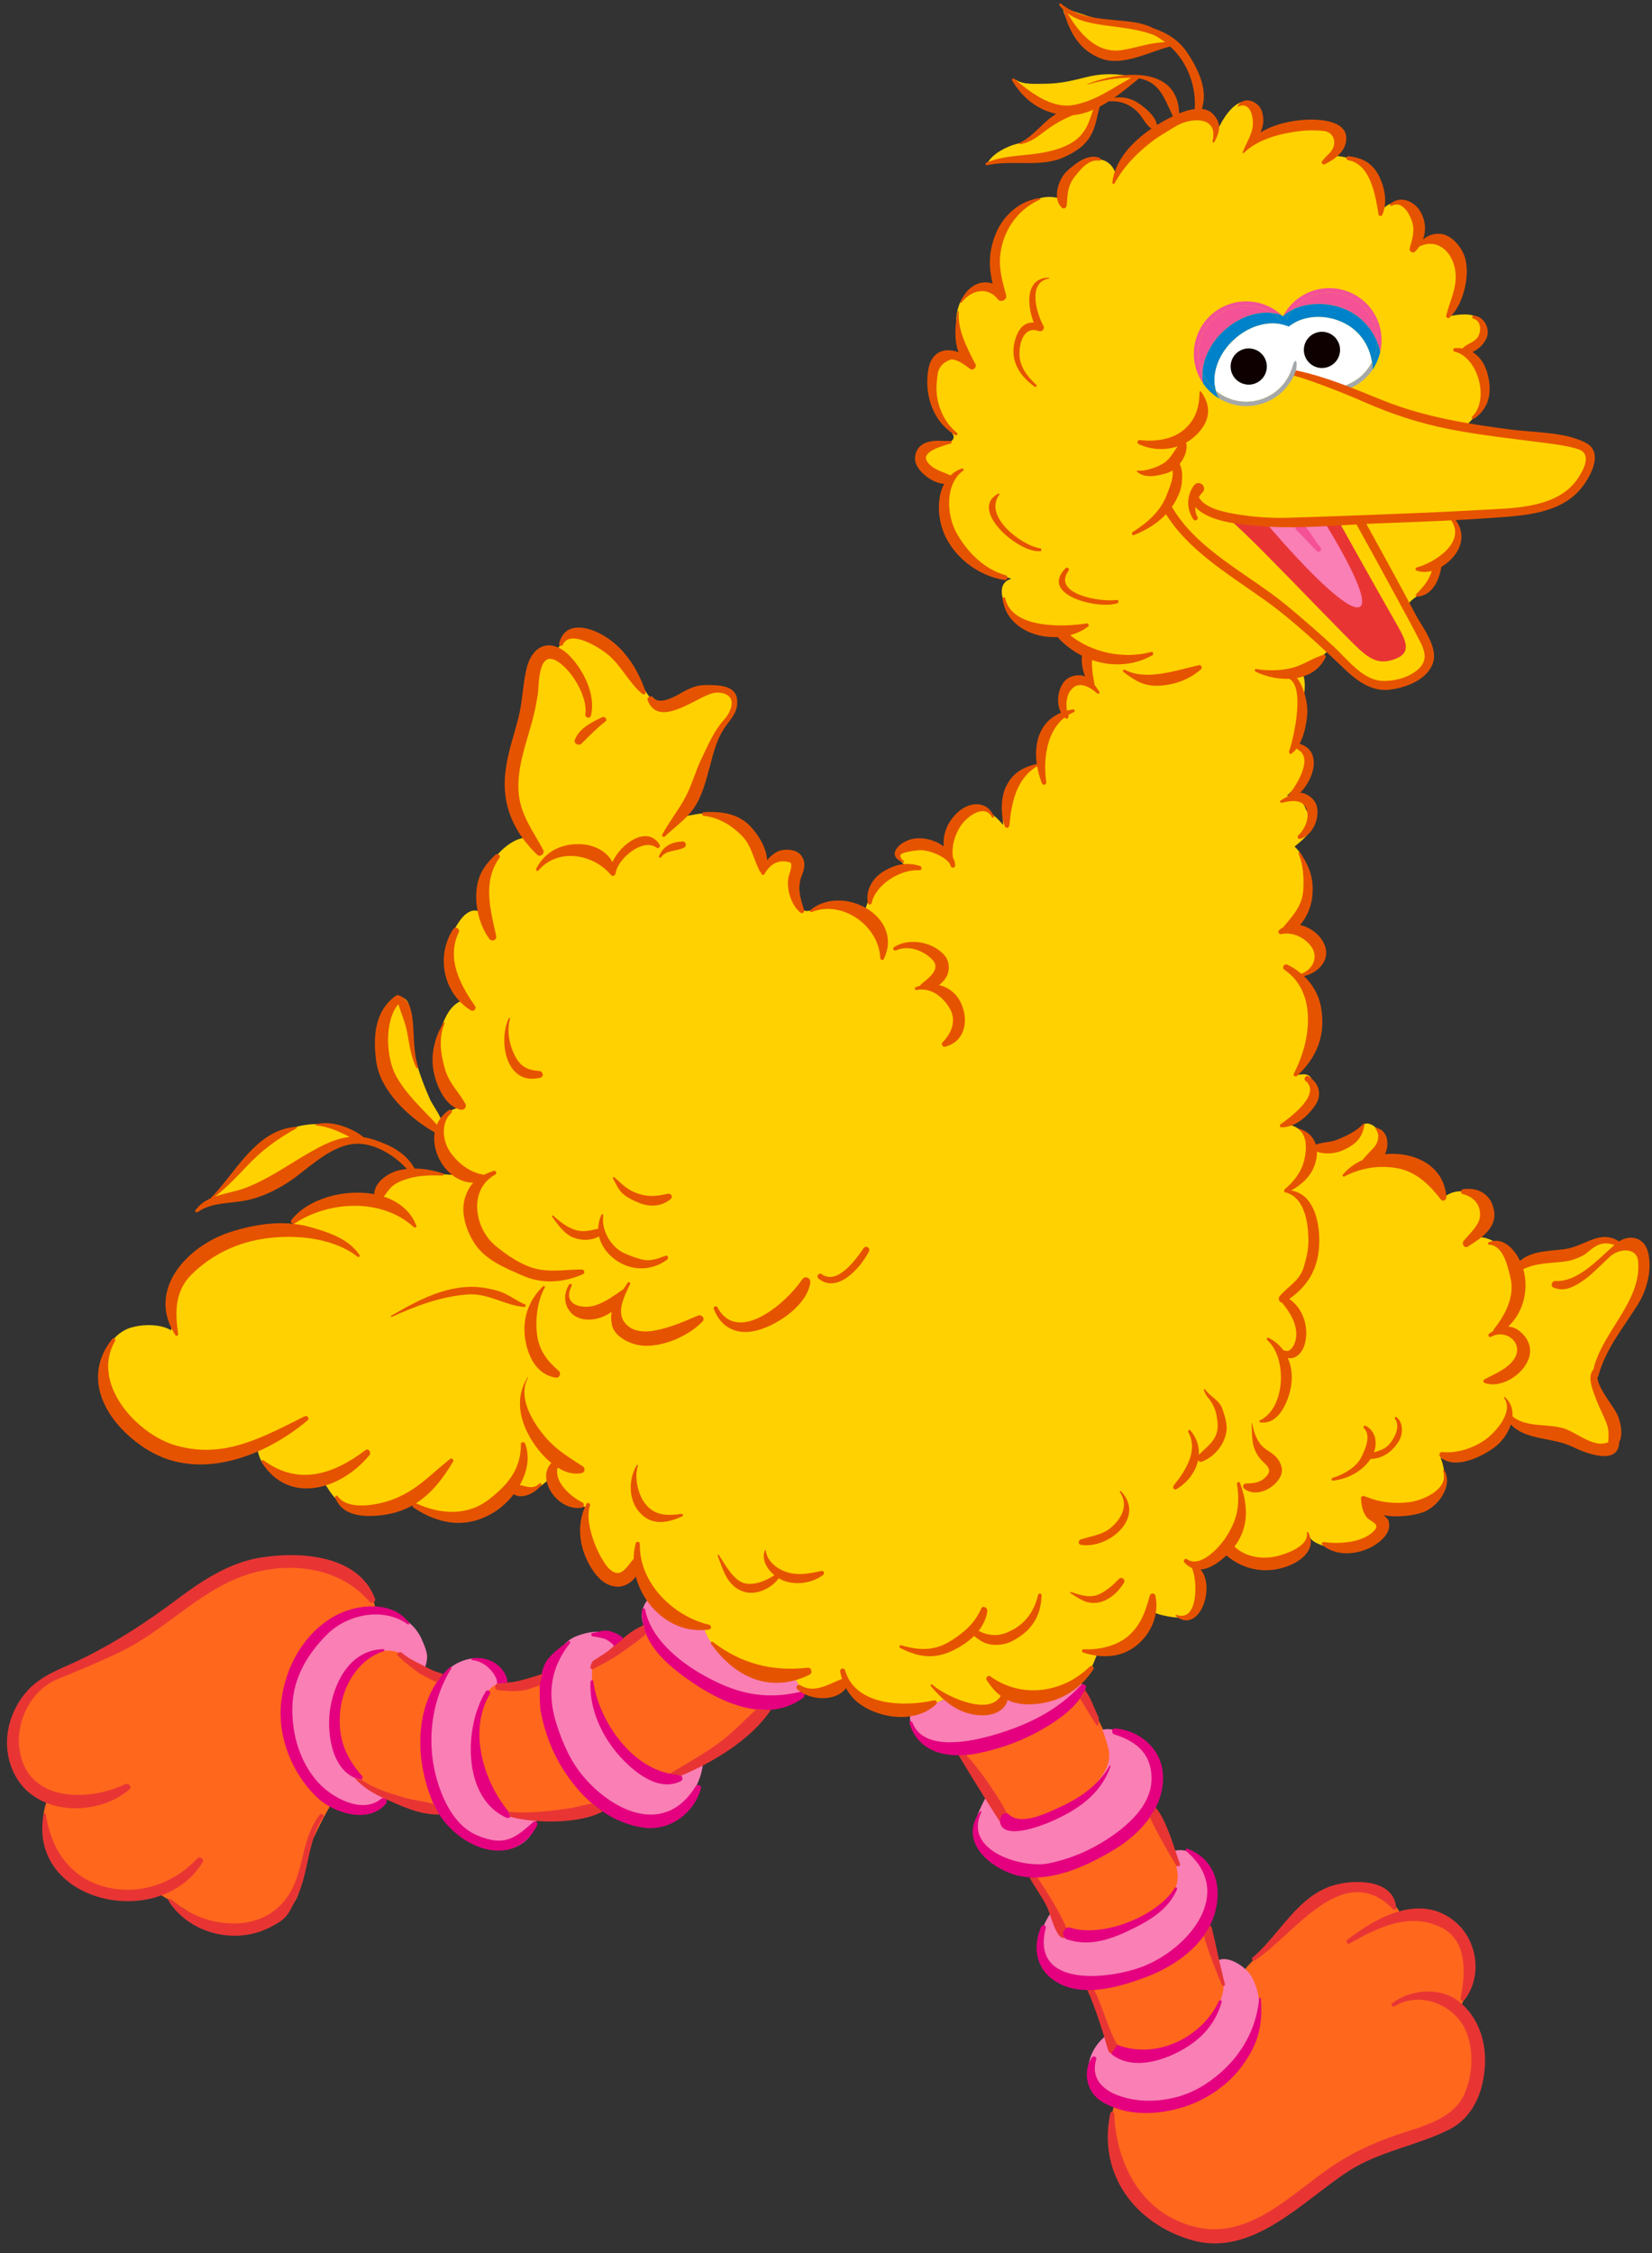 <svg width="143" height="195" viewBox="0 0 143 195" fill="none" xmlns="http://www.w3.org/2000/svg">
<rect x="0" y="0" width="143" height="195" fill="#333333" stroke="none"/>
<g id="Color_Version_B">
<path id="Vector" d="M97.261 6.495C96.479 6.411 95.662 6.387 94.882 6.507C94.315 6.595 93.81 6.73 93.273 6.863C92.365 7.088 91.391 7.245 90.456 7.248C89.713 7.248 88.548 7.358 87.92 6.897C87.92 6.895 87.861 6.958 87.861 6.961C88.138 7.424 88.656 8.038 89.092 8.366C89.424 8.617 89.819 8.774 90.167 8.987C90.844 9.404 91.597 9.779 92.419 9.694C92.47 9.689 92.524 9.676 92.578 9.669C92.559 9.674 92.537 9.681 92.517 9.686C90.942 10.098 90.204 11.541 88.803 12.208C88.447 12.377 88.033 12.424 87.662 12.556C86.828 12.856 85.842 13.373 85.427 14.207C85.501 14.055 86.232 14.006 86.404 13.945C86.73 13.83 86.985 13.734 87.341 13.707C88.271 13.638 89.21 13.788 90.133 13.609C92.068 13.233 94.941 12.191 94.759 9.699C94.73 9.296 94.379 9.232 93.952 9.291C94.352 9.139 94.735 8.96 95.066 8.788C95.893 8.357 96.81 7.91 97.583 7.395C98.302 6.914 97.958 6.571 97.264 6.495H97.261Z" fill="#FFD100"/>
<path id="Vector_2" d="M20.43 101.393C21.284 100.608 22.084 99.735 22.883 98.906C23.475 98.293 24.61 97.831 25.418 97.591C26.129 97.377 26.808 97.284 27.564 97.284C28.896 97.284 30.128 97.971 31.116 98.781C28.813 98.727 26.816 100.586 24.995 101.759C23.811 102.524 22.52 103.118 21.154 103.469C20.094 103.741 18.738 103.574 17.832 104.192C18.855 103.493 19.51 102.237 20.43 101.393Z" fill="#FFD100"/>
<path id="Vector_3" d="M35.674 89.567C35.699 91.362 36.462 93.44 37.242 95.192C37.436 95.628 38.593 97.169 38.216 97.525C37.688 98.023 36.305 96.838 35.964 96.543C33.596 94.507 32.306 90.994 33.508 88.011C33.697 87.545 34.102 86.409 34.762 86.368C35.721 86.309 35.667 88.946 35.674 89.567Z" fill="#FFD100"/>
<path id="Vector_4" d="M102.023 58.821C102.752 58.72 103.466 59.373 104.454 59.285C105.992 59.15 107.832 58.288 108.6 58.252C109.866 58.188 113.107 58.073 113.107 58.073C113.403 57.756 113.752 57.486 114.076 57.199C114.421 56.895 114.787 56.392 115.189 56.174C115.479 56.385 115.692 56.731 115.972 56.959C116.291 57.221 116.583 57.521 116.929 57.761C117.238 57.977 117.525 58.217 117.802 58.453C118.359 58.929 119.205 59.23 119.931 59.272C121.003 59.334 122.289 58.862 123.142 58.016C124.237 56.934 123.459 55.722 122.858 54.69C122.593 54.236 122.208 53.733 122.021 53.299C121.671 52.482 121.84 52.2 122.473 51.734C123.201 51.196 124.867 50.112 124.273 49.013C124.71 48.719 125.024 48.157 125.382 47.774C125.762 47.372 126.111 46.864 126.206 46.31C126.248 46.064 126.246 45.817 126.17 45.576C126.106 45.373 125.738 45.059 125.721 44.909C125.669 44.455 126.302 44.632 126.714 44.57C127.19 44.502 127.632 44.526 128.093 44.502C130.686 44.369 134.376 44.33 136.291 42.262C137.094 41.398 138.038 40.307 137.363 39.149C136.748 38.092 135.546 38.303 134.488 38.072C133.193 37.792 132.077 37.765 130.801 37.66C129.479 37.552 128.255 36.84 126.913 36.853C127.713 35.987 128.687 35.04 128.682 33.784C128.679 33.058 128.113 31.556 127.482 31.11C127.45 31.088 127.416 31.068 127.384 31.051C127.256 30.744 127.092 30.474 126.901 30.337C127.222 30.568 128.149 29.447 128.262 29.235C128.535 28.728 128.512 28.11 128.12 27.666C127.531 27.001 126.202 27.224 125.439 27.366C125.399 26.966 125.868 26.191 126.008 25.801C126.236 25.171 126.408 24.52 126.442 23.848C126.489 22.909 126.16 21.886 125.471 21.226C124.558 20.353 123.881 20.782 122.797 20.993C122.64 20.07 122.819 19.3 122.291 18.427C121.506 17.129 120.27 17.262 119.35 18.468C119.958 17.492 119.311 15.571 118.599 14.796C117.809 13.938 116.401 13.44 115.275 13.498C116.649 11.887 115.415 10.986 113.639 10.775C112.483 10.638 110.668 10.994 109.491 11.59C109.397 11.624 109.307 11.666 109.221 11.713C109.226 11.703 109.228 11.693 109.233 11.683C109.162 11.732 108.978 11.806 108.877 11.874C109.52 10.842 108.757 8.217 107.265 8.921C106.321 9.365 105.58 10.773 105.197 11.695C105.546 10.856 104.562 10.165 103.856 10C102.914 9.779 101.918 10.253 101.125 10.729C100.303 11.222 99.516 11.73 98.743 12.333C97.786 13.079 97.499 14.335 96.602 15.108C96.209 13.825 95.1 13.479 93.957 14.082C93.403 14.374 92.917 14.821 92.539 15.319C92.358 15.559 91.462 17.055 91.975 17.281C90.417 16.597 88.766 17.487 87.687 18.616C86.46 19.901 85.955 21.39 85.947 23.134C85.947 23.483 86.014 24.911 86.468 25.055C85.361 24.704 83.975 24.798 83.281 25.865C82.812 26.586 82.682 27.761 82.817 28.6C82.881 28.99 83.033 29.38 83.121 29.768C83.205 30.138 83.325 31.004 83.619 31.267C82.4 30.192 80.916 30.933 80.617 32.41C80.381 33.568 80.859 34.566 81.252 35.611C81.448 36.134 81.671 36.632 82.025 37.071C82.197 37.284 82.599 37.549 82.547 37.873C82.466 38.383 81.546 38.396 81.161 38.467C80.303 38.629 79.662 38.958 79.667 39.939C79.675 40.94 81.439 41.045 82.067 41.447C81.723 42.036 81.765 43.28 81.723 43.986C81.615 45.772 82.658 47.288 83.921 48.424C84.37 48.827 85.025 49.182 85.584 49.474C86.225 49.808 86.865 49.83 87.542 50.097C85.893 50.539 87.093 52.946 87.861 53.571C88.857 54.383 90.564 54.783 91.781 54.739C92.335 56.282 95.309 56.731 96.616 56.971C96.43 57.675 97.71 58.146 98.056 58.666C98.056 58.666 100.161 59.071 102.021 58.816L102.023 58.821Z" fill="#FFD100"/>
<path id="Vector_5" d="M112.748 61.313C112.92 59.329 113.568 58.122 110.982 56.471C110.4 56.1 109.073 54.982 108.237 55.014C106.937 55.06 101.662 54.275 100.149 54.413C98.657 54.55 96.979 55.195 95.517 54.928C94.34 54.712 94.317 59.044 94.317 59.044C93.974 58.787 92.946 58.958 92.946 58.958C91.832 58.497 92.002 61.789 92.002 61.789C91.143 62.133 90.883 63.332 90.115 64.62C89.833 65.094 90.596 65.864 90.086 66.08C89.811 66.198 89.502 66.335 89.239 66.487C88.204 67.091 87.39 67.971 87.019 69.151C86.823 69.777 86.754 70.699 86.838 71.398C85.982 70.419 85.116 69.63 83.698 70.226C82.454 70.746 81.411 72.61 81.993 73.898C81.372 72.345 78.176 72.571 77.476 73.928C77.776 74.406 78.207 74.784 78.602 75.137C76.812 75.046 75.693 76.368 75.161 77.941C75.026 78.341 74.864 78.733 74.802 79.15C73.745 79.253 72.864 78.189 71.763 78.223C71.025 78.245 70.124 79.15 69.491 78.741C68.949 78.39 68.753 76.935 68.721 76.386C68.677 75.615 69.109 74.568 68.37 74.033C67.615 73.484 66.717 74.202 66.162 74.74C66.01 73.263 64.943 72.026 63.739 71.244C63.025 70.78 62.223 70.481 61.371 70.407C60.503 70.331 59.725 70.628 58.896 70.687C59.362 69.61 60.37 68.857 60.726 67.701C61.077 66.561 61.288 65.445 61.72 64.323C62.102 63.33 64.298 61.242 63.341 60.173C62.652 59.402 61.182 59.645 60.358 60.013C59.397 60.442 58.464 61.213 57.343 61.031C56.222 60.852 55.702 59.424 55.143 58.558C54.507 57.572 53.654 56.775 52.824 55.97C52.152 55.318 51.191 54.609 50.224 54.53C49.326 54.459 48.823 55.205 48.436 55.894C48.129 56.439 48.212 56.25 47.668 56.24C47.182 56.23 46.677 56.49 46.453 56.932C46.098 57.636 46.221 58.563 46.108 59.321C45.88 60.857 45.119 62.373 44.874 63.914C44.619 65.506 44.049 66.931 44.241 68.619C44.408 70.101 44.933 71.335 45.825 72.527C44.54 72.299 42.943 73.854 42.45 74.86C41.837 76.108 41.525 77.723 41.844 79.091C41.304 78.743 40.922 78.677 40.367 79.082C39.975 79.369 39.631 79.911 39.398 80.32C38.154 82.511 39.136 84.498 40.066 86.591C38.459 87.018 37.843 89.851 37.828 91.208C37.818 92.047 38.012 92.905 38.277 93.695C38.603 94.672 39.04 95.157 39.769 95.847C37.573 96.352 37.419 98.641 38.488 100.311C38.78 100.768 39.59 101.121 39.663 101.675C37.853 101.776 36.106 100.971 34.355 101.761C33.373 102.203 33.366 103.191 32.642 103.685C32.051 104.089 31.121 103.692 30.476 103.67C29.774 103.645 29.085 103.766 28.408 103.959C27.179 104.313 25.665 104.992 25.238 106.317C23.288 105.968 20.742 106.675 18.956 107.418C16.142 108.591 13.829 111.54 14.869 114.773C14.849 114.893 14.83 115.016 14.81 115.138C13.726 114.464 11.746 114.633 10.843 115.099C9.293 115.896 8.721 117.704 8.822 119.319C9.021 122.518 13.071 125.047 15.875 125.937C17.05 126.31 18.298 126.06 19.464 125.785C20.276 125.594 21.446 125.594 22.133 125.128C22.358 125.582 22.383 126.116 22.685 126.536C23.207 127.26 23.877 127.525 24.645 127.88C25.705 128.371 26.777 128.148 27.868 128.138C27.873 128.211 27.912 128.256 27.971 128.302C28.227 128.513 28.393 128.859 28.585 129.129C28.965 129.666 29.367 130.071 29.963 130.346C31.077 130.856 32.377 130.75 33.528 130.432C34.009 130.299 34.646 129.86 35.132 129.85C35.682 129.838 35.91 130.402 36.346 130.62C36.741 130.817 37.34 130.91 37.774 131.025C38.876 131.317 39.992 131.396 41.091 131.05C42.474 130.616 43.262 129.333 44.535 128.758C44.727 129.036 45.215 129.126 45.538 129.095C45.821 129.065 46.154 128.957 46.407 128.844C46.792 128.67 47.256 128.295 47.531 127.978C47.965 129.092 48.553 129.283 49.508 129.835C49.974 130.105 50.241 130.463 50.847 130.424C50.148 131.742 50.764 133.554 51.438 134.752C52.464 136.567 53.489 137.109 55.177 135.713C55.295 137.232 56.57 138.439 57.723 139.383C58.599 140.1 59.723 140.892 60.9 140.924C60.969 141.755 61.859 142.572 62.505 143.021C63.236 143.532 64.018 144.125 64.855 144.456C65.942 144.888 67.391 145.376 68.564 145.153C68.478 145.17 69.116 146.083 69.212 146.152C69.58 146.412 70.095 146.434 70.524 146.542C71.613 146.814 72.386 146.485 73.223 145.769C73.09 145.882 74.39 146.924 74.508 147.025C75.082 147.513 75.82 147.832 76.564 147.947C77.938 148.161 79.63 148.063 80.911 147.503C81.191 147.381 81.522 147.125 81.819 147.081C82.275 147.013 82.609 147.486 82.999 147.638C83.499 147.832 84.171 147.886 84.706 147.869C85.712 147.837 86.916 147.439 87.287 146.404C86.946 147.356 91.091 146.868 91.489 146.679C92.583 146.159 93.675 145.587 94.352 144.54C94.653 144.071 94.771 143.588 95.002 143.114C96.072 143.301 97.19 142.491 97.973 141.876C98.481 141.478 99.972 140.161 99.653 139.405C100.06 139.793 102.141 140.153 102.688 139.967C103.436 139.709 103.625 138.718 103.782 138.051C103.824 137.867 103.885 135.475 103.468 135.632C103.976 135.438 104.351 135.223 104.8 134.918C105.219 134.636 105.671 134.504 106.098 134.244C106.117 134.232 108.077 135.235 108.355 135.301C109.378 135.546 110.621 135.708 111.512 135.056C111.855 134.803 113.553 133.54 113.342 132.98C113.518 133.449 114.313 133.719 114.735 133.846C115.734 134.146 116.919 133.957 117.878 133.633C118.57 133.4 119.767 132.784 119.553 131.876C119.472 131.531 119.178 130.895 118.913 130.65C119.61 130.601 120.255 130.559 120.947 130.557C121.528 130.554 122.141 130.463 122.703 130.319C123.768 130.042 124.72 129.416 124.955 128.275C125.112 127.515 124.963 126.855 124.695 126.148C125.296 126.57 126.427 126.124 127.048 125.92C128.012 125.606 128.875 124.981 129.604 124.291C130.021 123.896 130.411 123.337 130.75 122.876C130.747 122.881 132.145 123.722 132.312 123.759C133.043 123.916 133.777 123.783 134.515 124.034C135.425 124.345 136.122 124.934 137.064 125.155C138.045 125.383 139.65 125.793 139.721 124.34C139.76 123.572 139.429 122.765 139.12 122.091C138.779 121.345 138.345 120.638 138.139 119.844C137.847 118.715 138.47 117.229 139.054 116.277C139.706 115.212 140.567 114.29 141.151 113.176C141.889 111.768 143.423 107.485 140.435 107.499C140.265 107.499 140.069 107.683 139.897 107.664C139.763 107.646 139.655 107.458 139.52 107.443C139.215 107.411 138.84 107.305 138.602 107.342C137.866 107.453 137.209 107.98 136.524 108.252C135.803 108.539 135.016 108.451 134.285 108.618C133.406 108.819 132.582 109.214 131.699 109.403C130.909 109.57 131.081 109.32 130.683 108.75C130.009 107.786 128.912 106.918 127.659 107.094C128.174 106.643 128.635 106.206 128.709 105.512C128.924 103.466 126.4 102.345 124.911 103.692C125.112 103.079 124.509 102.424 124.121 102.034C123.65 101.56 123.098 101.168 122.507 100.859C121.94 100.564 121.334 100.336 120.709 100.211C120.493 100.167 119.217 100.017 119.104 100.179C119.602 99.47 119.708 98.425 119.158 97.692C118.93 97.385 118.393 97.076 118.008 97.336C117.679 97.556 117.576 98.01 117.316 98.293C117.039 98.589 116.627 98.842 116.256 98.997C115.702 99.227 115 99.497 114.377 99.458C114.1 99.441 113.754 99.426 113.58 99.217C113.263 98.84 113.197 98.405 112.822 98.047C112.461 97.701 112.083 97.441 111.583 97.35C112.233 96.308 113.95 95.967 113.764 94.397C113.585 92.886 113.254 92.876 112.118 93.062C112.275 92.694 112.613 92.496 112.834 92.182C113.028 91.904 113.148 91.519 113.256 91.198C113.509 90.442 113.626 89.64 113.646 88.845C113.666 88.046 113.582 87.241 113.398 86.461C113.352 86.267 112.851 84.437 112.635 84.474C115.314 83.99 114.409 79.484 111.715 80.35C112.233 80.183 112.709 78.684 112.873 78.24C113.207 77.35 113.303 76.344 113.111 75.409C112.91 74.428 112.785 73.969 112.061 73.27C114.667 71.2 113.352 70.903 112.947 69.828C112.827 69.512 112.559 69.279 112.267 69.124C112.137 69.055 111.504 68.778 111.372 68.903C112.093 68.222 112.895 67.4 113.04 66.391C113.101 65.955 113.074 65.297 112.824 64.932C112.503 64.463 112.442 64.642 112.118 64.257C112.118 64.257 112.554 63.529 112.743 61.34L112.748 61.313Z" fill="#FFD100"/>
<path id="Vector_6" d="M81.875 45.557L81.862 45.233C81.916 45.363 81.988 45.483 82.081 45.591C82.012 45.591 81.944 45.581 81.875 45.559V45.557Z" fill="#FFD100"/>
<path id="Vector_7" d="M6.553 144.054C4.33 145.038 2.206 146.448 1.286 148.789C0.128 151.73 1.558 154.269 4.178 155.667C3.008 157.838 4.355 161.526 6.283 162.845C8.324 164.241 11.062 164.236 13.373 163.652C13.294 163.672 15.872 165.151 16.052 165.291C16.689 165.794 17.509 166.076 18.286 166.295C20.568 166.937 23.418 166.844 25.165 165.024C26.48 163.652 25.759 161.994 26.553 160.319C27.204 158.95 27.729 157.753 28.494 156.455C29.853 154.151 27.444 152.628 26.681 150.631C26.176 149.314 26.34 147.719 26.578 146.362C26.836 144.905 27.618 143.276 28.639 142.231C29.539 141.311 31.506 141.294 32.262 140.281C32.986 139.31 31.97 137.536 31.058 136.834C28.958 135.215 25.634 135.284 23.146 135.377C20.59 135.473 18.88 136.515 16.844 137.928C14.018 139.891 11.062 142.307 7.836 143.529C7.409 143.691 6.98 143.863 6.553 144.052V144.054Z" fill="#FF671D"/>
<path id="Vector_8" d="M27.935 149.704C28.003 150.484 28.082 151.279 28.401 152.002C28.823 152.966 29.441 153.217 30.307 153.739C31.605 154.522 32.831 155.373 34.286 155.846C38.54 157.233 43.598 157.372 48.046 156.928C51.983 156.536 55.739 155.297 59.085 153.17C60.535 152.25 62.075 151.249 63.481 150.209C64.61 149.375 66.454 148.018 67.127 146.777C64.605 145.538 62.188 144.221 59.833 142.634C58.484 141.724 57.439 139.651 55.656 140.691C54.699 141.25 53.475 142.158 52.572 142.835C49.952 144.797 44.849 145.786 41.609 145.786C40.176 145.786 38.719 145.609 37.419 145.092C36.376 144.677 35.787 144.206 34.956 143.375C34.274 142.695 34.21 142.214 33.133 142.145C31.327 142.03 29.583 143.446 28.462 144.716C27.331 145.997 27.765 147.815 27.908 149.36C27.917 149.473 27.927 149.588 27.937 149.701L27.935 149.704Z" fill="#FF671D"/>
<path id="Vector_9" d="M33.53 142.862C34.914 142.813 35.638 143.936 36.715 144.55C36.874 144.096 37.043 143.573 36.94 143.083C36.847 142.641 36.675 142.271 36.494 141.856C35.981 140.686 34.885 139.871 33.663 139.535C29.446 138.372 24.949 142.413 24.736 146.542C24.576 149.618 24.991 153.707 27.898 155.434C28.95 156.057 30.27 156.477 31.502 156.443C31.985 156.428 32.954 156.317 33.265 155.871C33.631 155.346 32.517 155.066 32.115 154.74C31.455 154.2 30.854 153.56 30.275 152.939C27.886 150.369 29.007 145.609 31.585 143.573C32.157 143.122 32.821 142.884 33.528 142.859L33.53 142.862Z" fill="#F97FB5"/>
<path id="Vector_10" d="M41.405 147.957C41.623 147.395 41.891 146.826 42.264 146.348C42.735 145.742 43.002 145.877 43.625 145.676C42.96 144.778 42.6 143.492 41.265 143.509C40.255 143.522 39.062 144.039 38.474 144.888C37.45 146.36 36.177 149.581 36.693 151.396C36.923 152.213 37.284 153.347 37.389 153.938C37.85 154.882 38.299 155.834 38.739 156.791C39.016 157.169 39.604 157.976 39.835 158.415C41.135 159.308 41.611 160.019 43.279 160.1C44.783 160.171 46.378 159.092 46.449 157.316C45.504 157.198 45.617 157.279 44.7 157.004C43.426 156.624 42.818 156.067 42.229 154.799C41.896 154.078 41.545 153.31 41.251 152.537C41.26 152.378 41.26 152.226 41.253 152.096C41.175 150.638 40.853 149.387 41.407 147.955L41.405 147.957ZM43.694 145.602C43.694 145.602 43.689 145.602 43.687 145.602C43.687 145.602 43.687 145.604 43.689 145.607C43.718 145.634 43.718 145.634 43.694 145.602Z" fill="#F97FB5"/>
<path id="Vector_11" d="M53.441 141.748C53.411 141.763 53.382 141.785 53.352 141.804C53.382 141.812 53.411 141.819 53.441 141.824V141.748ZM59.956 152.939C58.698 153.528 57.984 154.205 56.581 153.761C55.31 153.359 54.154 151.97 53.303 150.923C52.028 149.355 51.142 146.784 51.247 144.753C51.289 143.946 51.171 143.978 51.839 143.59C52.391 143.269 53.404 142.594 53.875 142.18C53.016 141.206 51.664 140.929 49.92 141.598C48.632 142.091 48.22 143.274 47.597 144.427C46.876 145.759 47.165 147.035 47.479 148.428C47.69 149.358 48.031 150.214 48.399 151.095C49.008 152.557 49.709 154.068 51.012 155.042C51.65 155.52 52.405 155.837 53.082 156.271C53.858 156.766 54.682 157.156 55.572 157.402C57.363 157.895 58.496 157.348 59.517 155.854C60.228 154.816 60.773 153.759 60.861 152.483C60.567 152.633 60.26 152.792 59.956 152.935V152.939Z" fill="#F97FB5"/>
<path id="Vector_12" d="M60.081 140.811C59.912 140.791 59.748 140.762 59.598 140.718C58.779 140.477 58.011 139.992 57.343 139.467C57.213 139.364 56.146 138.343 56.318 138.174C54.152 140.293 57.12 142.867 58.732 144.061C59.914 144.94 61.195 145.676 62.426 146.419C63.918 147.317 65.252 147.618 66.972 147.297C67.527 147.194 68.319 147.363 68.817 147.145C69.156 146.995 69.317 146.718 69.3 146.355C69.293 146.205 69.03 145.423 68.839 145.43C68.358 145.452 67.823 145.224 67.318 145.129C66.239 144.92 65.311 144.608 64.293 144.213C63.469 143.892 62.726 143.357 62.115 142.722C61.852 142.45 61.568 142.168 61.352 141.854C61.3 141.777 60.849 140.833 60.91 140.831C60.653 140.843 60.361 140.84 60.081 140.808V140.811Z" fill="#F97FB5"/>
<path id="Vector_13" d="M79.137 149.922C78.784 149.338 78.458 148.06 79.309 147.722C79.623 147.596 80.045 147.697 80.389 147.599C80.943 147.439 81.463 147.17 82.025 147.02C82.663 147.766 84.24 148.016 85.155 147.933C85.879 147.866 86.823 147.336 87.017 146.559C87.89 147.319 89.519 146.91 90.572 146.591C91.548 146.294 92.755 146.139 93.579 145.484C93.582 145.602 93.655 145.705 93.648 145.828C94.222 146.061 92.313 147.29 92.058 147.523C90.999 148.485 89.463 149.198 88.148 149.718C87.13 150.121 86.112 150.43 85.047 150.683C84.103 150.908 82.798 151.315 81.804 151.19C80.894 151.078 79.616 150.71 79.137 149.922Z" fill="#F97FB5"/>
<path id="Vector_14" d="M103.012 163.885C102.57 162.791 101.923 161.685 101.449 160.579C101.219 160.036 100.696 158.925 100.492 158.395C100.159 157.517 99.668 156.595 99.212 155.773C98.265 154.065 97.097 152.517 96.101 150.864C95.75 150.28 95.201 149.095 94.902 148.479C94.578 147.817 93.812 146.882 93.739 146.348L93.636 146.245C93.611 146.129 93.337 146.61 93.167 146.765C92.502 147.368 91.705 147.763 91.033 148.34C89.296 149.831 86.791 150.523 84.569 151.019C84.066 151.131 83.455 151.271 82.928 151.269C82.749 151.629 84.498 154.068 84.809 154.529C85.442 155.471 85.972 156.364 86.524 157.338C87.235 158.594 88.089 159.769 88.869 160.981C89.151 161.364 89.357 161.945 89.573 162.416C90.061 163.478 90.942 165.056 91.364 166.14C91.612 166.569 91.97 167.298 92.088 167.631C92.853 169.184 93.81 170.72 94.45 172.324C94.816 173.239 95.485 175.033 95.844 175.953C96.023 176.416 96.138 176.895 96.364 177.344C96.636 177.881 97.004 178.214 97.421 178.663C97.549 178.801 99.244 178.57 99.514 178.563C100.306 178.538 101.054 178.455 101.81 178.207C103.819 177.55 105.085 175.585 105.745 173.72C106.002 172.994 106.365 172.508 106.142 171.711C106.049 171.375 105.813 171.051 105.676 170.725C105.264 169.744 104.754 167.882 104.435 166.866C104.108 165.821 103.419 164.899 103.009 163.888L103.012 163.885Z" fill="#FF671D"/>
<path id="Vector_15" d="M127.988 178.256C127.885 177.223 127.502 174.38 126.391 173.867C126.68 172.972 127.308 172.182 127.372 171.211C127.428 170.328 127.085 168.88 126.734 168.063C125.949 166.243 123.204 164.97 121.293 165.73C120.979 165.107 120.525 164.572 119.885 164.185C118.192 163.154 116.934 163.103 115.104 163.849C113.752 164.401 112.668 165.453 111.667 166.486C111.161 167.008 110.688 167.602 110.136 168.073C109.581 168.547 109.071 169 108.571 169.552C108.22 169.938 107.825 170.323 107.521 170.747C109.059 172.665 107.894 175.953 106.623 177.702C105.406 179.372 103.029 179.956 101.147 180.476C100.083 180.773 98.966 180.947 97.863 180.808C97.59 180.773 94.919 180.042 95.066 179.726C94.531 180.871 95.38 181.956 96.454 182.176C95.961 183.739 96.194 185.388 96.607 186.95C98.638 194.621 108.102 194.418 113.163 189.933C114.74 188.535 115.955 187.392 117.966 186.612C119.502 186.016 121.067 185.341 122.544 184.777C123.832 184.284 125.64 183.837 126.734 182.834C127.892 181.774 128.142 179.797 127.988 178.251V178.256Z" fill="#FF671D"/>
<path id="Vector_16" d="M95.583 149.682C95.512 149.696 95.446 149.718 95.387 149.745C95.497 149.694 95.973 151.362 95.995 151.553C96.081 152.257 95.909 152.878 95.529 153.477C94.882 154.5 94.212 155.147 93.228 155.846C91.793 156.869 88.888 158.506 87.117 157.897C86.872 156.987 86.075 156.035 85.464 155.297C84.774 156.636 83.761 158.381 84.848 159.853C85.687 160.988 87.583 161.523 88.837 161.793C91.327 162.325 94.008 160.625 96.226 159.553C97.708 158.837 98.659 157.672 99.597 156.308C100.482 155.017 100.205 153.266 99.464 151.978C99.072 151.298 98.527 150.687 97.855 150.273C97.352 149.964 96.253 149.539 95.583 149.682ZM95.379 149.839C95.456 149.821 95.529 149.809 95.605 149.797C95.598 149.777 95.591 149.758 95.586 149.738L95.382 149.841L95.379 149.839Z" fill="#F97FB5"/>
<path id="Vector_17" d="M101.667 163.584C101.218 164.565 100.306 165.348 99.381 165.87C97.269 167.062 94.271 168.159 91.908 167.259C91.783 166.496 91.349 166.184 90.947 165.576C90.203 166.64 89.46 168.662 90.127 169.861C90.912 171.274 93.209 171.792 94.653 171.777C96.3 171.758 98.579 170.818 100.075 170.161C101.633 169.476 102.724 168.365 103.823 167.048C104.704 165.995 105.455 164.045 104.974 162.683C104.65 161.771 103.951 160.846 103.095 160.375C102.651 160.13 102.207 160.063 101.714 160.179C101.503 160.228 101.495 160.112 101.481 160.375C101.473 160.53 101.589 160.726 101.645 160.866C101.753 161.14 101.802 161.413 101.861 161.705C101.917 161.982 101.974 162.306 101.944 162.6C101.908 162.946 101.812 163.275 101.672 163.584H101.667Z" fill="#F97FB5"/>
<path id="Vector_18" d="M108.354 171.105C107.91 170.276 106.178 169.02 105.229 169.803L105.46 169.727C105.779 170.632 106.071 171.638 105.828 172.56C105.533 173.679 104.878 174.861 104.047 175.685C103.24 176.483 102.079 177.03 101.027 177.525C99.692 177.483 98.512 178.318 97.161 177.807C96.295 177.481 96.39 175.55 95.473 176.407C93.515 178.229 93.785 181.401 96.493 181.816C97.239 181.931 97.806 182.169 98.417 182.127C98.647 182.181 98.919 182.191 99.231 182.218C100.674 182.341 101.944 181.924 103.218 181.352C105.99 180.108 108.271 177.864 108.892 174.797C109.157 173.49 108.965 172.239 108.354 171.1V171.105Z" fill="#F97FB5"/>
<path id="Vector_19" d="M101.265 3.705C101.265 3.705 97.487 5.329 95.635 4.662C93.783 3.995 91.926 1.313 92.061 0.855C92.195 0.394 92.024 0.673 92.024 0.673C92.024 0.673 95.77 1.998 96.829 2.089C97.889 2.179 99.636 2.317 100.45 3.009L101.265 3.703V3.705Z" fill="#FFD100"/>
<path id="Vector_20" d="M106.49 45.019C107.665 45.974 111.188 49.604 113.761 52.256L116.261 54.812L116.727 55.281C118.167 56.731 119.036 57.606 120.569 57.104C121.175 56.905 121.501 56.664 121.631 56.326C121.673 56.218 121.693 56.103 121.693 55.978C121.693 55.396 121.251 54.628 120.547 53.407C119.325 51.285 115.893 45.13 115.859 45.068L115.815 44.987H115.722C115.677 44.99 111.325 45.078 109.544 45.044C107.778 45.012 106.63 44.752 106.618 44.749L106.488 45.017L106.49 45.019Z" fill="#E83534"/>
<path id="Vector_21" d="M118.758 31.34C118.79 31.576 118.798 31.811 118.776 32.042C119.112 31.559 119.347 31.019 119.477 30.45C119.428 30.153 119.337 29.856 119.21 29.567C119.193 30.185 119.038 30.793 118.758 31.34Z" fill="#0082CA"/>
<path id="Vector_22" d="M113.73 33.379C114.777 33.737 115.901 33.666 116.894 33.178C117.731 32.768 118.366 32.113 118.759 31.34C118.587 30.087 117.856 28.755 116.453 28.007C114.404 26.917 111.878 27.401 110.953 28.988C110.862 29.768 110.994 30.56 111.35 31.282C111.838 32.275 112.682 33.021 113.73 33.379Z" fill="white"/>
<path id="Vector_23" d="M111.897 26.79C112.262 26.353 112.719 25.995 113.246 25.737C115.297 24.732 117.784 25.583 118.79 27.634C119.094 28.257 119.229 28.919 119.21 29.567C119.337 29.856 119.428 30.153 119.477 30.45C119.698 29.478 119.6 28.428 119.129 27.467C118.032 25.23 115.317 24.3 113.079 25.399C112.196 25.833 111.495 26.522 111.053 27.383C111.296 27.148 111.58 26.949 111.897 26.792V26.79Z" fill="#F45197"/>
<path id="Vector_24" d="M116.457 26.765C117.855 27.361 118.724 28.456 119.21 29.567C119.227 28.917 119.094 28.254 118.79 27.634C117.784 25.583 115.297 24.732 113.246 25.737C112.721 25.995 112.265 26.356 111.897 26.79C113.084 26.199 114.89 26.096 116.457 26.765Z" fill="#F45197"/>
<path id="Vector_25" d="M116.452 28.009C117.856 28.755 118.589 30.089 118.758 31.343C119.038 30.796 119.193 30.187 119.21 29.569C118.724 28.458 117.853 27.364 116.457 26.768C114.89 26.1 113.084 26.201 111.897 26.792C111.573 27.18 111.318 27.626 111.149 28.119C111.051 28.404 110.987 28.696 110.952 28.99C111.877 27.403 114.404 26.92 116.452 28.009Z" fill="#0082CA"/>
<path id="Vector_26" d="M110.589 30.077C110.629 29.733 110.729 29.4 110.896 29.086C110.913 29.054 110.933 29.022 110.95 28.99C110.984 28.696 111.048 28.404 111.146 28.119C111.315 27.626 111.571 27.18 111.894 26.792C111.578 26.949 111.293 27.148 111.05 27.383C110.95 27.58 110.862 27.783 110.79 27.997C110.557 28.676 110.494 29.385 110.589 30.077Z" fill="#0082CA"/>
<path id="Vector_27" d="M118.759 31.34C118.366 32.113 117.728 32.768 116.894 33.178C115.901 33.666 114.777 33.737 113.73 33.379C112.682 33.021 111.838 32.275 111.35 31.282C110.997 30.56 110.862 29.768 110.953 28.988C110.933 29.02 110.916 29.052 110.899 29.083C110.732 29.397 110.631 29.731 110.592 30.075C110.658 30.546 110.798 31.007 111.012 31.446C111.205 31.843 111.453 32.201 111.745 32.518C112.248 33.067 112.886 33.484 113.609 33.732C113.963 33.852 114.321 33.928 114.684 33.96C115.496 34.032 116.313 33.882 117.064 33.514C117.775 33.166 118.356 32.65 118.781 32.042C118.803 31.811 118.795 31.576 118.764 31.34H118.759Z" fill="#A4A8AB"/>
<path id="Vector_28" d="M117.186 34.817C118.042 36.396 113.415 35.825 112.819 35.597C111.639 35.145 109.458 32.749 111.718 32.278C112.76 32.059 113.658 32.422 114.615 32.886C115.398 33.264 116.742 33.997 117.186 34.817Z" fill="#FFD100"/>
<path id="Vector_29" d="M115.493 46.594C115.003 45.753 114.632 45.166 114.632 45.166L109.544 45.198C109.824 45.539 110.425 46.241 111.18 47.085C113.278 49.423 116.585 52.835 117.627 52.55C118.636 52.276 116.698 48.662 115.493 46.594Z" fill="#F97FB5"/>
<path id="Vector_30" d="M114.306 47.384C113.747 46.734 113.389 45.903 112.724 45.348C112.403 45.078 111.939 45.615 112.243 45.903C112.849 46.472 113.384 47.1 113.973 47.681C114.176 47.882 114.495 47.605 114.306 47.384Z" fill="#F45197"/>
<path id="Vector_31" d="M55.724 140.858C56.288 142.906 58.219 144.454 59.946 145.626C61.538 146.711 63.501 147.724 65.456 147.952L66.734 147.979C67.7 147.903 68.645 147.589 69.521 146.949C69.776 146.76 69.631 146.345 69.3 146.424C66.118 147.182 63.579 146.527 60.778 144.925C58.687 143.728 56.32 141.782 55.842 139.292C55.81 139.133 55.584 139.184 55.574 139.329C55.557 139.575 55.565 139.81 55.584 140.043L55.724 140.858Z" fill="#E4007F"/>
<path id="Vector_32" d="M53.072 142.518C52.564 143.014 51.892 143.372 51.355 143.74C51.166 143.87 50.867 144.731 51.487 144.39C52.294 143.949 53.212 143.473 53.948 142.918C54.569 142.45 55.29 141.998 55.883 141.471L55.744 140.656C54.951 140.978 54.291 141.459 53.627 142.079L53.075 142.518H53.072Z" fill="#E83534"/>
<path id="Vector_33" d="M53.948 141.836C53.818 141.512 52.917 141.176 52.594 141.137C52.13 141.083 51.73 141.277 51.284 141.341C51.105 141.368 51.173 141.613 51.323 141.63C51.647 141.669 51.978 141.738 52.294 141.824C52.498 141.88 53.084 142.248 53.153 142.491L53.948 141.836Z" fill="#E4007F"/>
<path id="Vector_34" d="M65.456 147.952C64.349 148.965 63.336 150.054 62.097 150.95C60.787 151.894 59.357 152.662 57.983 153.511L58.957 153.685C61.82 152.478 65.056 150.516 66.734 147.982L65.456 147.955V147.952Z" fill="#E83534"/>
<path id="Vector_35" d="M57.983 153.509C54.49 152.824 51.804 148.798 51.352 145.509C51.333 145.369 51.127 145.413 51.12 145.541C50.994 147.905 52.091 150.263 53.644 151.997C54.87 153.366 57.005 155.12 58.923 154.161C59.132 154.056 59.1 153.808 58.955 153.68L57.981 153.506L57.983 153.509Z" fill="#E4007F"/>
<path id="Vector_36" d="M52.16 156.783C53.256 157.522 54.493 158.035 55.82 158.194C58.042 158.459 60.101 156.889 60.67 154.799C60.746 154.524 60.363 154.37 60.216 154.608C57.615 158.847 53.224 156.887 50.602 153.876C49.432 152.535 48.742 150.969 48.198 149.294C47.339 146.657 47.626 144.402 49.329 142.221C49.397 142.133 49.304 141.971 49.199 142.052C48.414 142.658 47.401 143.303 47.052 144.285C47.008 144.407 46.971 144.535 46.934 144.66L46.716 145.639C46.716 146.559 46.716 147.65 46.802 148.104C47.29 150.695 48.379 153.003 50.121 154.978C50.469 155.373 50.845 155.743 51.245 156.084L52.162 156.781L52.16 156.783Z" fill="#E4007F"/>
<path id="Vector_37" d="M51.242 156.084C50.643 156.197 50.055 156.374 49.449 156.477C48.065 156.71 45.411 157.014 44.025 156.793L44.169 157.242C46.304 157.836 50.212 157.865 52.162 156.784L51.245 156.087L51.242 156.084Z" fill="#E83534"/>
<path id="Vector_38" d="M44.023 156.791C41.825 154.144 40.522 149.758 42.406 146.613C42.546 146.382 42.188 146.174 42.045 146.402C40.164 149.431 39.994 155.608 43.839 157.321C43.974 157.382 44.101 157.331 44.165 157.237L44.02 156.788L44.023 156.791Z" fill="#E4007F"/>
<path id="Vector_39" d="M43.039 145.712C42.762 145.815 42.796 146.262 43.139 146.284C43.929 146.335 44.472 146.456 45.48 146.272C45.843 146.193 46.714 145.86 46.714 145.86L46.932 144.881C46.932 144.881 46.917 144.883 46.91 144.886C46.473 145.052 44.847 145.533 44.376 145.592C44.204 145.614 44.032 145.626 43.861 145.641L43.036 145.712H43.039Z" fill="#E83534"/>
<path id="Vector_40" d="M43.922 145.634C43.944 145.553 43.885 145.256 43.861 145.187C43.4 143.978 42.136 143.34 40.88 143.532C40.782 143.546 40.814 143.689 40.902 143.693C41.817 143.747 42.727 144.574 43.01 145.423C43.017 145.445 43.027 145.69 43.039 145.712L43.925 145.634H43.922Z" fill="#E4007F"/>
<path id="Vector_41" d="M38.025 157.049C39.968 160.049 44.504 161.815 46.498 157.981C46.606 157.772 46.351 157.529 46.189 157.672C44.71 158.952 43.79 159.924 41.258 158.83C39.526 158.081 38.525 156.2 37.956 154.47C36.864 151.154 37.227 147.356 39.067 144.395C39.116 144.317 39.008 144.24 38.942 144.299C38.726 144.491 38.525 144.697 38.339 144.908L37.828 145.568C35.792 148.548 36.114 152.947 37.529 156.141L38.025 157.049Z" fill="#E4007F"/>
<path id="Vector_42" d="M37.529 156.141C36.452 155.824 35.971 155.869 34.924 155.559C33.685 155.196 32.333 154.792 31.271 154.016L30.7 153.872C31.328 154.632 32.225 155.167 33.138 155.599L33.398 155.716C33.656 155.834 33.913 155.947 34.161 156.055C35.424 156.597 36.592 157.061 38.025 157.046" fill="#E83534"/>
<path id="Vector_43" d="M33.138 155.601C33.152 155.608 33.167 155.616 33.184 155.623C33.115 155.623 33.042 155.643 32.973 155.699C31.352 157.034 28.746 155.581 27.584 154.318C25.947 152.542 25.243 150.069 25.307 147.699C25.373 145.239 26.612 143.154 28.31 141.459C30.054 139.717 33.174 139.057 35.294 140.58C35.363 140.629 35.463 140.531 35.412 140.463C33.952 138.468 30.782 138.812 28.872 139.92C26.242 141.446 24.691 144.321 24.345 147.263C23.99 150.283 25.253 153.44 27.409 155.535C28.859 156.943 31.921 157.885 33.395 156.121C33.515 155.979 33.488 155.819 33.398 155.721L33.138 155.604V155.601Z" fill="#E4007F"/>
<path id="Vector_44" d="M31.271 154.019C31.384 153.97 31.428 153.813 31.334 153.702C29.897 152.054 29.244 150.432 29.438 148.205C29.632 145.958 30.984 143.62 33.209 142.911C33.304 142.881 33.29 142.732 33.184 142.734C30.446 142.786 29.016 145.359 28.599 147.775C28.261 149.733 28.616 152.952 30.699 153.869L31.271 154.014V154.019Z" fill="#E4007F"/>
<path id="Vector_45" d="M38.338 144.91C38.297 144.876 38.25 144.844 38.186 144.824C37.45 144.601 37.328 144.515 36.629 144.152C36.003 143.828 35.314 143.529 34.798 143.053C34.632 142.901 34.261 143.083 34.404 143.249C34.977 143.931 36.79 145.126 36.008 144.657C35.277 144.218 37.585 145.614 37.828 145.568L38.338 144.908V144.91Z" fill="#E83534"/>
<path id="Vector_46" d="M11.194 154.87C11.457 154.644 11.123 154.286 10.846 154.419C7.573 155.979 2.252 155.976 1.676 151.32C1.372 148.857 2.753 146.227 5.034 145.303C6.886 144.549 8.714 143.796 10.515 142.918C14.575 140.941 17.663 137.192 22.135 136.069C25.646 135.188 29.564 135.801 31.995 138.635C32.174 138.843 32.561 138.623 32.463 138.363C31.03 134.55 25.94 134.251 22.52 134.813C19.815 135.257 17.499 136.795 15.345 138.407C12.695 140.389 10.107 142.089 7.132 143.551C5.093 144.552 3.199 145.043 1.85 146.985C0.466 148.977 0.16 151.514 1.315 153.67C3.194 157.174 8.424 157.257 11.197 154.875L11.194 154.87Z" fill="#E83534"/>
<path id="Vector_47" d="M17.526 161.184C17.693 160.912 17.305 160.613 17.087 160.846C14.999 163.064 11.957 164.104 8.969 163.275C5.986 162.445 4.389 159.933 3.97 157.041C3.955 156.94 3.786 156.943 3.769 157.041C2.407 164.7 13.844 167.217 17.526 161.184Z" fill="#E83534"/>
<path id="Vector_48" d="M27.653 157.083C25.823 159.563 26.473 162.551 24.365 164.803C22.013 167.317 17.769 166.753 15.289 164.751C14.386 164.023 14.366 164.298 14.979 165.063C16.881 167.44 20.453 168.228 23.232 166.876C24.866 166.081 24.915 165.762 25.715 164.16C26.701 162.183 26.679 159.055 27.989 157.279C28.138 157.078 27.8 156.884 27.653 157.083Z" fill="#E83534"/>
<path id="Vector_49" d="M82.979 151.921C84.044 153.68 85.435 155.952 86.558 157.679L87.174 156.943C86.298 155.304 84.89 153.258 83.646 151.892L82.979 151.921Z" fill="#E83534"/>
<path id="Vector_50" d="M83.644 151.892C84.012 151.86 84.382 151.806 84.748 151.728C86.907 151.269 88.759 150.56 90.645 149.422C91.646 148.818 92.762 148.011 93.481 147.01L93.92 146.264C93.947 146.205 93.974 146.147 93.999 146.085C94.094 145.847 93.741 145.663 93.579 145.84C91.516 148.07 88.906 149.319 86.001 150.165C84.09 150.722 79.922 151.647 78.978 149.071C78.922 148.916 78.681 148.978 78.728 149.139C79.329 151.195 81.083 151.926 82.979 151.921L83.646 151.892H83.644Z" fill="#E4007F"/>
<path id="Vector_51" d="M93.481 147.01C93.888 147.604 94.516 148.764 94.948 149.338C95.093 149.532 95.179 148.794 95.068 148.57C94.688 147.798 94.443 146.961 93.92 146.267L93.481 147.013V147.01Z" fill="#E83534"/>
<path id="Vector_52" d="M86.737 157.068C86.551 157.282 86.558 157.681 86.558 157.681C86.806 159.33 90.162 158.008 90.932 157.674C93.241 156.676 95.257 155.339 96.133 152.873C96.153 152.819 96.069 152.785 96.042 152.834C95.051 154.568 93.376 155.677 91.594 156.477C90.483 156.977 88.369 158.013 87.323 157.039C87.277 156.997 87.228 156.968 87.179 156.948C87.179 156.948 86.884 156.911 86.742 157.073L86.737 157.068Z" fill="#E4007F"/>
<path id="Vector_53" d="M92.313 166.859C91.756 165.5 90.606 163.726 89.808 162.492L89.121 162.482C89.489 163.24 90.407 164.435 90.714 165.225C91.008 165.981 91.182 166.79 91.641 167.47C91.68 167.526 91.724 167.57 91.773 167.6C91.874 167.715 92.026 167.749 92.166 167.725L92.311 166.859H92.313Z" fill="#E83534"/>
<path id="Vector_54" d="M89.809 162.49C92.152 162.404 94.602 161.197 96.44 160.088C97.622 159.374 98.746 158.422 99.541 157.282L100.043 156.445C100.492 155.559 100.735 154.581 100.664 153.526C100.517 151.338 98.635 149.748 96.523 149.596C96.219 149.574 96.18 150.025 96.454 150.111C98.343 150.695 99.653 151.762 99.68 153.867C99.71 156.048 97.941 157.723 96.297 158.874C94.637 160.037 92.753 160.875 90.766 161.275C88.516 161.729 83.35 160.206 84.939 156.862C84.978 156.781 84.873 156.722 84.822 156.793C83.124 159.151 85.204 161.28 87.473 162.139C88.006 162.34 88.558 162.448 89.122 162.485L89.809 162.495V162.49Z" fill="#E4007F"/>
<path id="Vector_55" d="M99.54 157.282C100.078 158.525 101.125 160.279 101.802 161.447C101.903 161.624 102.212 161.503 102.136 161.305C101.591 159.87 101.047 157.672 100.043 156.445L99.54 157.282Z" fill="#E83534"/>
<path id="Vector_56" d="M102.585 182.319C104.481 181.705 106.343 180.42 107.52 178.803C108.919 176.887 109.316 175.339 109.142 172.979C109.135 172.881 109 172.884 108.992 172.979C108.7 176.154 106.905 178.752 104.223 180.462C102.727 181.416 100.951 181.86 99.189 181.811C97.21 181.757 94.121 180.857 94.889 178.237C94.958 178.006 94.639 177.891 94.514 178.08C93.689 179.316 94.055 181.08 95.36 181.882C97.514 183.207 100.269 183.069 102.585 182.321V182.319Z" fill="#E4007F"/>
<path id="Vector_57" d="M96.172 177.13C95.981 177.356 96.192 177.731 96.192 177.731C96.214 177.766 96.243 177.8 96.278 177.829C97.698 178.953 99.783 178.58 101.336 177.908C103.453 176.99 105.119 175.54 105.747 173.276C105.784 173.141 105.578 173.048 105.516 173.178C104.025 176.382 100.08 178.254 96.763 176.993C96.751 176.988 96.736 176.985 96.724 176.983C96.724 176.983 96.359 176.912 96.172 177.13Z" fill="#E4007F"/>
<path id="Vector_58" d="M94.117 172.239C94.767 173.588 95.512 175.994 95.915 177.422C95.964 177.594 96.067 177.689 96.189 177.731L96.722 176.983C95.974 175.774 95.39 173.48 94.708 172.224L94.114 172.236L94.117 172.239Z" fill="#E83534"/>
<path id="Vector_59" d="M104.741 166.655C104.819 166.496 104.896 166.331 104.959 166.164C105.906 163.746 105.398 160.988 102.786 160.002C102.673 159.96 102.575 160.13 102.668 160.206C106.956 163.804 102.913 168.615 98.996 170.173C96.167 171.296 89.173 172.16 90.52 166.876C90.589 166.608 90.218 166.525 90.118 166.765C89.173 169.015 89.963 171.083 92.262 171.922C92.848 172.135 93.474 172.229 94.116 172.239L94.71 172.226C96.285 172.133 97.914 171.603 99.248 171.095C101.091 170.396 103.031 169.192 104.218 167.521L104.741 166.655Z" fill="#E4007F"/>
<path id="Vector_60" d="M104.219 167.521C104.491 168.684 105.295 170.691 105.752 171.782C105.82 171.947 106.08 171.89 106.029 171.706C105.661 170.406 105.229 168.198 104.905 166.893C104.876 166.778 104.815 166.702 104.741 166.655L104.219 167.521Z" fill="#E83534"/>
<path id="Vector_61" d="M115.645 163.113C112.363 163.957 110.827 167.389 108.423 169.427C108.286 169.545 108.465 169.773 108.615 169.675C111.988 167.497 116.261 160.831 120.593 165.242C120.684 165.335 120.876 165.272 120.863 165.129C120.66 162.666 117.402 162.659 115.645 163.113Z" fill="#E83534"/>
<path id="Vector_62" d="M116.833 168.203C119.306 166.778 122.186 165.404 124.931 166.918C127.05 168.085 126.837 170.941 126.432 172.925C126.386 173.149 126.651 173.242 126.781 173.073C128.353 171.019 127.889 167.899 125.922 166.29C122.924 163.836 119.193 165.917 116.642 167.874C116.453 168.019 116.615 168.331 116.833 168.203Z" fill="#E83534"/>
<path id="Vector_63" d="M126.238 173.188C124.626 171.947 122.038 172.187 120.503 173.389C120.353 173.507 120.547 173.747 120.704 173.649C122.76 172.356 125.571 173.369 126.687 175.369C127.639 177.076 127.531 179.544 126.744 181.274C125.75 183.462 122.941 184.08 120.878 184.782C118.783 185.493 116.877 186.393 115.057 187.657C111.816 189.906 108.232 193.645 103.902 192.828C99.064 191.915 96.621 187.546 96.449 182.944C96.442 182.755 96.152 182.701 96.111 182.898C95.004 188.108 98.181 192.44 103.169 193.883C108.423 195.401 112.792 190.451 116.754 187.897C119.386 186.2 122.554 185.729 125.343 184.362C127.519 183.295 128.395 181.097 128.537 178.801C128.669 176.676 127.948 174.508 126.238 173.19V173.188Z" fill="#E83534"/>
<path id="Vector_64" d="M109.709 34.343C111.767 33.335 112.618 30.84 111.61 28.784C111.495 28.551 111.362 28.333 111.213 28.132C109.898 27.717 108.193 28.144 106.851 29.351C105.421 30.641 104.829 32.437 105.251 33.833C105.629 34.139 106.061 34.382 106.534 34.544C107.584 34.902 108.71 34.831 109.709 34.343Z" fill="white"/>
<path id="Vector_65" d="M105.99 28.573C107.233 27.452 108.757 26.939 110.057 27.079C108.882 26.358 107.376 26.233 106.048 26.883C105.052 27.371 104.307 28.22 103.946 29.27C103.603 30.271 103.654 31.343 104.083 32.304C104.133 31.039 104.797 29.648 105.99 28.573Z" fill="#F45197"/>
<path id="Vector_66" d="M103.946 29.27C104.307 28.22 105.052 27.374 106.048 26.883C107.376 26.233 108.884 26.358 110.057 27.079C110.378 27.114 110.685 27.187 110.969 27.3C109.633 26.056 107.616 25.693 105.882 26.544C104.795 27.077 103.98 28.002 103.588 29.147C103.195 30.293 103.274 31.522 103.806 32.611C103.909 32.82 104.027 33.018 104.157 33.207C104.093 32.918 104.069 32.616 104.081 32.307C103.652 31.345 103.6 30.273 103.944 29.272L103.946 29.27Z" fill="#F45197"/>
<path id="Vector_67" d="M106.851 29.353C108.193 28.144 109.898 27.72 111.212 28.134C110.894 27.705 110.499 27.352 110.059 27.079C108.759 26.942 107.236 27.455 105.992 28.573C104.8 29.648 104.135 31.039 104.086 32.304C104.106 32.351 104.128 32.398 104.15 32.442C104.417 32.989 104.795 33.46 105.254 33.833C104.832 32.439 105.42 30.641 106.853 29.351L106.851 29.353Z" fill="#0082CA"/>
<path id="Vector_68" d="M105.556 34.507C105.423 34.296 105.322 34.071 105.249 33.833C104.79 33.46 104.415 32.989 104.145 32.442C104.123 32.395 104.101 32.349 104.081 32.304C104.069 32.616 104.093 32.918 104.157 33.205C104.525 33.737 105.001 34.179 105.553 34.505L105.556 34.507Z" fill="#0082CA"/>
<path id="Vector_69" d="M109.647 31.919C109.539 32.778 108.754 33.386 107.896 33.278C107.037 33.17 106.429 32.386 106.537 31.527C106.645 30.668 107.43 30.06 108.288 30.168C109.147 30.276 109.755 31.061 109.647 31.919Z" fill="#0E0000"/>
<path id="Vector_70" d="M115.986 30.479C115.878 31.338 115.093 31.946 114.235 31.838C113.376 31.73 112.768 30.945 112.876 30.087C112.984 29.228 113.769 28.62 114.627 28.728C115.486 28.836 116.094 29.621 115.986 30.479Z" fill="#0E0000"/>
<path id="Vector_71" d="M110.972 27.3C110.685 27.187 110.379 27.114 110.06 27.079C110.499 27.349 110.894 27.705 111.213 28.134C111.355 28.178 111.473 28.225 111.581 28.276C111.618 28.232 111.654 28.191 111.686 28.156C111.556 27.957 111.343 27.646 110.972 27.3Z" fill="#0082CA"/>
<path id="Vector_72" d="M111.693 28.163C111.676 28.171 111.617 28.218 111.566 28.279C111.656 28.32 111.757 28.365 111.845 28.419C111.796 28.328 111.75 28.247 111.693 28.163Z" fill="white"/>
<path id="Vector_73" d="M112.248 32.071C111.77 31.968 111.711 32.459 112.143 32.555C112.962 32.739 116.011 33.877 118.074 34.789C120.454 35.844 122.885 36.634 125.441 37.14C128.284 37.702 131.182 37.989 134.052 38.376C134.903 38.491 135.764 38.609 136.588 38.869C137.871 39.274 137.055 40.721 136.527 41.484C134.736 44.075 130.752 43.977 127.97 44.144C125.206 44.308 122.436 44.416 119.669 44.524C116.968 44.632 114.267 44.727 111.566 44.811C110.043 44.86 108.529 44.759 107.028 44.504C106.044 44.337 104.339 44.023 103.792 43.064C103.785 43.052 103.775 43.04 103.767 43.03C103.856 42.89 103.959 42.758 104.076 42.637C104.567 42.142 103.777 41.455 103.353 42.012C102.703 42.865 102.69 44.102 103.318 44.97C103.456 45.162 103.772 44.941 103.657 44.74C103.5 44.462 103.444 44.17 103.466 43.883C104.695 45.194 107.285 45.368 108.855 45.515C111.664 45.777 114.576 45.552 117.422 45.392C118.545 47.416 119.661 49.445 120.763 51.483C121.489 52.828 122.232 54.167 122.927 55.526C123.331 56.319 123.572 57.106 122.878 57.815C122.073 58.634 120.628 59.01 119.524 58.919C117.91 58.784 116.605 57.037 115.501 56.01C114.157 54.758 112.771 53.554 111.355 52.384C108.048 49.656 103.677 47.669 101.442 43.874C101.717 43.476 101.95 43.032 102.138 42.532C102.322 42.039 102.472 40.795 102.114 40.155C102.538 39.63 102.798 38.948 102.693 38.383C102.688 38.356 102.678 38.332 102.663 38.31C102.869 38.195 103.071 38.062 103.255 37.907C104.636 36.764 105.043 35.349 103.951 33.882C103.919 33.838 103.843 33.867 103.841 33.919C103.812 35.207 103.537 36.247 102.558 37.127C101.513 38.067 99.975 38.241 98.653 38.087C98.478 38.067 98.373 38.337 98.54 38.42C99.582 38.935 100.838 39.004 101.942 38.631C101.594 39.092 101.349 39.622 100.86 39.998C100.34 40.398 99.119 40.824 98.481 40.724C98.427 40.716 98.385 40.795 98.429 40.832C99.138 41.445 100.21 41.182 101.027 40.942C101.184 40.895 101.339 40.819 101.488 40.724C101.623 41.349 101.219 42.242 101.017 42.784C100.478 44.251 99.335 45.223 98.054 46.045C97.899 46.145 98.01 46.373 98.184 46.3C99.283 45.849 100.208 45.282 100.929 44.504C103.353 48.368 107.864 50.49 111.301 53.328C113.062 54.781 114.743 56.326 116.389 57.906C117.424 58.899 118.722 59.871 120.245 59.697C121.673 59.535 123.582 58.838 124.055 57.329C124.482 55.97 123.096 54.246 122.517 53.152C121.131 50.534 119.708 47.936 118.271 45.346C118.558 45.331 118.845 45.316 119.129 45.306C121.295 45.223 123.464 45.144 125.63 45.036C125.633 45.056 125.64 45.076 125.652 45.093C126.869 46.972 124.17 48.709 122.642 49.109C122.505 49.145 122.485 49.334 122.625 49.386C123.047 49.541 123.501 49.528 123.942 49.41C123.699 50.218 123.204 50.811 122.583 51.429C122.519 51.493 122.542 51.645 122.654 51.638C123.986 51.562 124.58 50.218 124.767 49.06C125.169 48.827 125.527 48.522 125.799 48.201C126.633 47.22 126.763 46.057 126.008 45.014C127.046 44.96 128.083 44.901 129.118 44.825C131.802 44.629 135.048 44.514 136.89 42.235C137.695 41.239 138.853 39.129 137.241 38.307C135.411 37.375 132.828 37.444 130.843 37.186C127.046 36.696 123.309 36.092 119.735 34.664C117.159 33.634 114.973 32.66 112.241 32.069L112.248 32.071Z" fill="#E65300"/>
<path id="Vector_74" d="M85.439 14.303C87.578 13.798 90.071 14.541 92.107 13.601C92.863 13.253 93.626 12.819 94.141 12.142C94.845 11.217 94.884 10.322 95.193 9.235C95.193 9.235 95.193 9.232 95.193 9.23C95.46 9.09 95.723 8.936 95.978 8.771C96.92 8.705 97.722 8.977 98.419 9.637C98.865 10.059 99.16 10.8 99.673 11.131C97.997 12.272 96.518 13.859 96.282 15.797C96.27 15.903 96.432 15.964 96.483 15.866C97.278 14.396 98.458 13.199 99.783 12.201C100.409 11.73 101.088 11.352 101.753 10.942C103.011 10.162 105.511 9.988 104.959 12.218C104.937 12.306 105.062 12.385 105.114 12.294C105.614 11.394 105.754 10.648 104.991 9.865C104.729 9.595 104.395 9.465 104.034 9.426C104.591 7.77 103.723 5.989 102.768 4.554C102.062 3.487 100.978 2.817 99.793 2.427C98.905 1.949 97.803 1.868 96.824 1.772C95.021 1.598 93.302 1.505 91.83 0.313C91.739 0.239 91.638 0.376 91.702 0.46C91.813 0.605 91.933 0.732 92.058 0.852C92.539 2.766 93.456 4.422 95.404 5.099C97.242 5.739 99.486 4.473 101.294 4.027C101.498 4.213 101.696 4.412 101.88 4.635C103.006 5.997 103.517 7.711 103.423 9.436C102.952 9.495 102.474 9.652 102.069 9.816C101.959 5.54 96.793 6.21 94.133 7.277C94.114 7.285 94.124 7.319 94.146 7.314C95.379 6.968 96.633 6.711 97.919 6.735C96.282 7.635 94.847 8.729 92.948 9.085C91.032 9.441 89.148 7.969 87.789 6.809C87.694 6.728 87.546 6.865 87.61 6.968C88.506 8.455 89.769 9.49 91.432 9.855C90.304 10.518 89.404 11.867 88.243 12.365C88.177 12.395 88.216 12.493 88.285 12.483C89.033 12.372 89.605 11.997 90.196 11.543C91.057 10.881 91.805 10.41 92.811 9.998C92.828 9.99 92.838 9.981 92.853 9.971C93.459 9.922 94.052 9.752 94.629 9.502C94.352 10.265 94.175 10.999 93.596 11.666C92.799 12.583 91.506 12.971 90.363 13.194C88.675 13.523 86.98 13.398 85.368 14.087C85.248 14.139 85.319 14.332 85.442 14.303H85.439ZM97.151 4.331C94.933 4.687 93.419 2.874 92.404 1.147C93.123 1.681 93.993 1.922 94.931 2.084C96.662 2.386 98.294 2.417 99.945 3.06C100.261 3.237 100.563 3.433 100.85 3.654C99.606 3.673 98.372 4.135 97.151 4.328V4.331ZM101.476 9.971C101.493 10.005 101.515 10.035 101.542 10.059C101.083 10.277 100.612 10.533 100.148 10.822C100.045 10.042 99.022 9.218 98.421 8.852C97.796 8.472 97.116 8.357 96.437 8.467C97.178 7.952 97.87 7.38 98.49 6.875C98.525 6.848 98.539 6.816 98.549 6.782C100.337 7.044 100.777 8.474 101.481 9.973L101.476 9.971Z" fill="#E65300"/>
<path id="Vector_75" d="M92.33 17.804C92.419 16.874 92.384 16.131 92.993 15.343C93.493 14.696 94.241 13.744 95.161 13.906C95.301 13.93 95.328 13.722 95.208 13.673C94.168 13.253 93.091 14.146 92.367 14.801C91.614 15.483 91.052 17.244 91.945 17.995C92.097 18.123 92.316 17.973 92.333 17.804H92.33Z" fill="#E65300"/>
<path id="Vector_76" d="M83.232 26.194C84.012 25.139 85.459 24.732 86.379 25.904C86.629 26.223 87.201 25.939 87.093 25.546C86.664 23.988 86.325 22.803 86.747 21.182C87.204 19.43 88.371 18.003 90.015 17.274C90.084 17.244 90.039 17.149 89.975 17.156C88.359 17.34 86.914 18.579 86.266 20.066C85.575 21.653 85.555 23.049 85.928 24.548C85.646 24.44 85.334 24.405 84.939 24.474C84.112 24.621 83.416 25.404 83.136 26.145C83.114 26.203 83.195 26.238 83.229 26.191L83.232 26.194Z" fill="#E65300"/>
<path id="Vector_77" d="M107.66 13.241C108.909 12.027 110.82 11.558 112.5 11.347C113.185 11.261 113.879 11.264 114.563 11.332C115.594 11.438 115.756 12.571 115.108 13.231C114.877 13.466 114.647 13.685 114.443 13.943C114.323 14.095 114.524 14.291 114.684 14.212C115.621 13.741 116.577 13.035 116.536 11.892C116.494 10.785 115.15 10.474 114.289 10.388C112.777 10.241 110.621 10.535 109.11 11.465C109.372 10.898 109.453 10.273 109.218 9.598C108.924 8.749 107.65 8.266 107.135 9.183C107.12 9.208 107.145 9.237 107.172 9.225C108.261 8.734 108.519 10.197 108.438 10.923C108.364 11.568 107.989 12.242 107.712 12.819C107.699 12.843 107.699 12.866 107.704 12.888C107.653 12.981 107.601 13.074 107.562 13.175C107.537 13.233 107.618 13.285 107.663 13.241H107.66Z" fill="#E65300"/>
<path id="Vector_78" d="M82.687 37.66C82.827 37.743 82.95 37.552 82.824 37.451C81.782 36.615 81.154 35.231 81.073 33.919C81.043 33.455 81.085 32.984 81.149 32.525C81.2 31.824 81.6 31.353 82.348 31.107C82.927 31.117 83.511 31.586 83.958 31.919C84.26 32.145 84.647 31.691 84.387 31.424C84.38 31.416 84.37 31.407 84.362 31.399C84.362 31.399 84.362 31.397 84.362 31.394C83.685 30.038 82.878 28.544 82.991 26.974C82.994 26.927 82.918 26.907 82.908 26.956C82.694 27.97 82.547 29.407 82.979 30.487C81.806 30.05 80.59 30.379 80.334 32.101C80.018 34.255 80.783 36.522 82.689 37.657L82.687 37.66Z" fill="#E65300"/>
<path id="Vector_79" d="M81.728 41.884C81.134 42.995 81.171 44.502 81.556 45.718C82.297 48.049 84.61 49.859 86.982 50.203C87.22 50.237 87.294 49.857 87.066 49.793C85.204 49.268 83.744 47.809 82.814 46.155C81.943 44.605 81.762 41.913 83.376 40.731C83.487 40.65 83.359 40.513 83.253 40.55C82.863 40.692 82.537 40.895 82.272 41.148C81.573 40.802 80.731 40.643 80.265 39.956C79.652 39.048 81.737 38.572 82.297 38.383C82.402 38.347 82.419 38.16 82.282 38.165C81.504 38.194 80.847 38.038 80.089 38.339C79.446 38.597 79.1 39.284 79.235 39.949C79.409 40.797 80.69 41.823 81.725 41.879L81.728 41.884Z" fill="#E65300"/>
<path id="Vector_80" d="M99.747 56.711C99.891 56.63 99.82 56.375 99.646 56.424C97.306 57.074 94.507 56.498 92.63 54.969C93.204 54.82 93.741 54.572 94.195 54.224C94.323 54.126 94.202 53.937 94.062 53.959C92.031 54.278 87.596 54.422 87.015 51.79C86.983 51.643 86.769 51.69 86.789 51.837C87.081 54.103 89.367 55.247 91.538 55.139C93.594 57.391 96.957 58.276 99.749 56.714L99.747 56.711Z" fill="#E65300"/>
<path id="Vector_81" d="M103.789 57.57C101.891 57.982 99.261 58.961 97.384 57.974C97.254 57.906 97.136 58.075 97.257 58.166C98.333 58.971 99.096 59.446 100.502 59.336C101.79 59.235 102.997 58.779 103.963 57.918C104.111 57.786 103.986 57.528 103.789 57.57Z" fill="#E65300"/>
<path id="Vector_82" d="M116.705 13.866C118.66 14.215 119.073 16.989 119.328 18.562C119.357 18.743 119.597 18.731 119.659 18.584C120.105 17.539 119.882 16.31 119.409 15.316C118.857 14.156 117.969 13.646 116.727 13.523C116.502 13.501 116.489 13.83 116.703 13.866H116.705Z" fill="#E65300"/>
<path id="Vector_83" d="M120.473 17.809C121.435 17.306 122.09 18.64 122.274 19.327C122.463 20.021 122.237 20.806 122.029 21.466C121.945 21.729 122.279 21.984 122.492 21.773C122.632 21.636 122.752 21.488 122.858 21.334C124.406 20.596 125.696 21.741 125.964 23.38C126.194 24.805 125.515 25.983 125.188 27.298C125.147 27.459 125.336 27.616 125.475 27.486C126.7 26.348 127.342 23.66 126.741 22.097C126.427 21.28 125.63 20.335 124.693 20.24C124.104 20.181 123.606 20.387 123.177 20.723C123.464 19.958 123.4 19.097 122.959 18.326C122.436 17.411 121.222 16.891 120.358 17.637C120.267 17.715 120.37 17.865 120.476 17.809H120.473Z" fill="#E65300"/>
<path id="Vector_84" d="M127.521 27.575C128.284 27.768 128.255 28.848 127.801 29.324C127.465 29.677 126.918 29.792 126.597 30.158C126.383 30.124 126.158 30.114 125.917 30.133C125.767 30.146 125.753 30.396 125.897 30.428C127.941 30.891 128.947 34.596 127.443 36.048C127.325 36.163 127.48 36.323 127.61 36.234C128.944 35.305 129.17 33.897 128.77 32.371C128.547 31.522 128.096 30.845 127.453 30.462C128.019 30.229 128.52 29.697 128.706 29.194C128.998 28.401 128.439 27.386 127.573 27.32C127.428 27.31 127.379 27.533 127.521 27.572V27.575Z" fill="#E65300"/>
<path id="Vector_85" d="M114.745 56.888C114.797 56.78 114.669 56.642 114.559 56.674C113.695 56.939 112.964 57.447 112.11 57.727C111.09 58.06 109.79 58.08 108.74 57.903C108.595 57.879 108.583 58.082 108.693 58.136C110.629 59.076 113.651 59.157 114.745 56.888Z" fill="#E65300"/>
<path id="Vector_86" d="M92.873 61.399C89.588 61.922 89.139 65.084 90.186 67.785C90.28 68.023 90.601 67.93 90.564 67.679C90.253 65.513 90.67 62.596 92.939 61.647C93.094 61.583 93.037 61.372 92.87 61.397L92.873 61.399Z" fill="#E65300"/>
<path id="Vector_87" d="M87.373 71.45C87.549 69.566 87.942 67.407 89.757 66.332C89.865 66.269 89.794 66.1 89.671 66.131C88.437 66.458 87.615 66.933 87.059 68.133C86.617 69.087 86.617 70.52 86.975 71.504C87.056 71.722 87.348 71.678 87.37 71.45H87.373Z" fill="#E65300"/>
<path id="Vector_88" d="M78.183 74.656C78.247 74.683 78.296 74.587 78.249 74.543C77.656 74.001 77.967 73.859 78.563 73.729C78.921 73.65 79.292 73.596 79.657 73.582C80.396 73.55 82.069 74.178 82.299 74.951C82.375 75.206 82.726 75.095 82.687 74.843C82.653 74.609 82.577 74.391 82.476 74.188C82.366 73.224 82.626 72.299 83.158 71.477C83.641 70.729 85.209 69.487 85.864 70.726C85.91 70.817 86.07 70.751 86.031 70.655C85.471 69.328 84.029 69.343 83.003 70.218C82.071 71.016 81.581 72.132 81.696 73.263C80.972 72.713 79.981 72.453 79.11 72.586C77.974 72.76 76.559 73.994 78.183 74.654V74.656Z" fill="#E65300"/>
<path id="Vector_89" d="M75.45 78.164C75.803 76.545 77.95 75.208 79.581 75.321C79.805 75.336 79.832 75.007 79.633 74.946C78.49 74.592 77.486 74.801 76.459 75.431C75.519 76.008 74.906 77.05 75.129 78.164C75.161 78.326 75.418 78.324 75.453 78.164H75.45Z" fill="#E65300"/>
<path id="Vector_90" d="M110.965 69.482C111.86 69.247 112.957 69.146 113.165 70.272C113.295 70.972 112.9 71.818 112.395 72.289C112.245 72.429 112.368 72.671 112.572 72.603C113.617 72.252 114.186 70.954 114.012 69.909C113.919 69.347 113.477 68.908 112.969 68.702C112.824 68.643 112.677 68.616 112.533 68.614C113.04 68.148 113.418 67.434 113.587 66.887C113.916 65.832 113.7 64.77 112.572 64.404C112.248 64.299 112.059 64.721 112.358 64.885C113.737 65.641 112.172 68.033 111.559 68.796C111.534 68.825 111.527 68.859 111.527 68.896C111.291 69.016 111.063 69.159 110.852 69.281C110.729 69.352 110.852 69.509 110.965 69.48V69.482Z" fill="#E65300"/>
<path id="Vector_91" d="M94.982 60.011C94.276 59.414 93.326 58.853 92.654 59.78C92.237 60.356 92.23 61.291 92.485 61.931C92.558 62.12 92.345 62.29 92.188 62.14C91.396 61.375 91.437 59.959 92.043 59.088C92.37 58.62 92.956 58.414 93.503 58.446C93.66 58.455 93.802 58.495 93.935 58.553C93.675 57.916 93.535 57.081 93.721 56.542C93.861 56.137 94.612 56.38 94.6 56.434C94.411 57.356 94.6 58.573 94.734 59.135C94.744 59.172 94.734 59.206 94.722 59.238C94.884 59.449 95.029 59.672 95.166 59.876C95.245 59.993 95.07 60.084 94.98 60.008L94.982 60.011Z" fill="#E65300"/>
<path id="Vector_92" d="M112.275 93.119C114.026 91.475 114.767 89.574 114.353 87.189C114.169 86.135 113.629 85.2 112.873 84.479C114.095 84.211 115.204 83.093 114.652 81.76C114.306 80.926 113.44 80.249 112.53 80.06C113.114 79.408 113.484 78.498 113.582 77.696C113.771 76.162 113.398 75.034 112.535 73.79C112.478 73.707 112.366 73.778 112.402 73.866C112.81 74.833 112.883 75.998 112.814 77.033C112.721 78.39 111.951 79.209 111.134 80.183C111.119 80.2 111.114 80.217 111.102 80.237C110.967 80.311 110.837 80.397 110.715 80.507C110.56 80.649 110.722 80.885 110.911 80.843C111.07 80.806 111.232 80.794 111.397 80.796C111.414 80.796 111.431 80.799 111.448 80.796C112.28 80.831 113.128 81.331 113.563 82.011C114.139 82.918 113.575 83.954 112.645 84.275C112.282 83.966 111.877 83.703 111.446 83.497C111.149 83.358 110.918 83.75 111.19 83.936C114.12 85.948 113.401 90.273 112.002 92.91C111.912 93.084 112.128 93.256 112.272 93.119H112.275Z" fill="#E65300"/>
<path id="Vector_93" d="M61.592 60.023C62.377 59.78 63.883 60.057 63.132 61.615C62.887 62.125 62.661 62.267 62.36 62.667C61.641 63.617 61.217 64.645 60.701 65.709C60.194 66.762 59.904 67.903 59.357 68.945C58.756 70.091 57.946 71.089 57.328 72.22C57.25 72.365 57.436 72.507 57.554 72.394C58.398 71.585 59.377 70.92 60.051 69.961C60.738 68.982 61.084 67.677 61.391 66.538C61.781 65.086 62.038 63.845 62.988 62.621C63.513 61.944 63.895 61.407 63.807 60.538C63.677 59.272 62.107 59.302 61.182 59.289C60.503 59.282 60.01 59.437 59.408 59.733C58.756 60.055 57.193 61.178 56.521 60.344C56.352 60.136 55.967 60.359 56.065 60.609C56.999 63.026 60.088 60.486 61.592 60.023Z" fill="#E65300"/>
<path id="Vector_94" d="M50.337 64.36C51.007 63.685 51.652 63.033 52.405 62.442C52.629 62.268 52.344 61.963 52.121 62.074C51.198 62.523 50.161 63.013 49.761 64.024C49.628 64.358 50.109 64.588 50.337 64.36Z" fill="#E65300"/>
<path id="Vector_95" d="M47.013 73.552C46.189 71.999 45.144 70.65 44.92 68.854C44.658 66.713 45.487 64.539 46.044 62.508C46.267 61.696 46.429 60.879 46.562 60.047C46.66 59.422 46.539 56.353 48.097 57.153C49.432 57.837 50.909 60.342 50.663 61.799C50.609 62.115 51.073 62.258 51.154 61.934C51.588 60.165 50.541 58.046 49.336 56.794C47.769 55.17 46.091 55.735 45.583 57.854C45.244 59.275 45.234 60.749 44.861 62.179C44.459 63.727 43.919 65.251 43.743 66.848C43.426 69.691 44.457 71.99 46.478 73.962C46.76 74.237 47.192 73.888 47.013 73.55V73.552Z" fill="#E65300"/>
<path id="Vector_96" d="M48.705 55.818C49.326 54.4 51.907 56.073 52.591 56.63C53.779 57.594 54.434 59.091 55.591 60.05C55.717 60.153 55.95 60.06 55.888 59.878C55.187 57.822 53.933 55.88 51.98 54.859C50.592 54.133 48.848 53.888 48.401 55.691C48.357 55.867 48.629 56 48.708 55.821L48.705 55.818Z" fill="#E65300"/>
<path id="Vector_97" d="M42.946 80.998C42.46 78.728 41.746 76.354 43.23 74.244C43.38 74.033 43.059 73.812 42.884 73.977C41.844 74.958 41.29 75.878 41.226 77.337C41.167 78.65 41.567 80.193 42.352 81.248C42.568 81.54 43.029 81.373 42.948 80.998H42.946Z" fill="#E65300"/>
<path id="Vector_98" d="M40.757 87.447C40.978 87.582 41.28 87.305 41.125 87.079C39.83 85.222 38.628 82.985 39.702 80.71C39.855 80.389 39.42 80.127 39.222 80.431C37.718 82.742 38.358 85.968 40.757 87.447Z" fill="#E65300"/>
<path id="Vector_99" d="M39.879 96.043C40.178 96.102 40.441 95.807 40.279 95.523C39.663 94.439 38.858 93.744 38.503 92.474C38.137 91.166 37.948 89.846 38.49 88.561C38.515 88.504 38.424 88.472 38.395 88.522C37.62 89.77 37.257 91.286 37.536 92.741C37.767 93.938 38.539 95.781 39.879 96.043Z" fill="#E65300"/>
<path id="Vector_100" d="M46.412 75.196C46.353 75.311 46.508 75.448 46.601 75.341C48.306 73.349 51.365 73.9 52.888 75.731C53.04 75.912 53.271 75.74 53.296 75.561C53.458 74.34 55.646 72.47 56.845 73.371C57 73.486 57.194 73.265 57.1 73.115C56.048 71.376 53.715 73.01 53.016 74.617C52.533 73.699 51.505 73.155 50.42 73.074C48.715 72.944 47.197 73.641 46.41 75.196H46.412Z" fill="#E65300"/>
<path id="Vector_101" d="M59.087 72.829C58.165 72.863 57.429 73.206 57.054 74.08C57.002 74.202 57.157 74.3 57.235 74.185C57.664 73.55 58.606 73.69 59.23 73.353C59.475 73.221 59.367 72.816 59.087 72.826V72.829Z" fill="#E65300"/>
<path id="Vector_102" d="M60.927 70.294C60.721 70.307 60.726 70.589 60.927 70.611C62.215 70.751 63.329 71.428 64.227 72.343C65.066 73.199 65.228 74.394 65.775 75.412C65.802 75.463 65.841 75.498 65.888 75.522C65.841 75.694 66.091 75.804 66.177 75.645C66.633 74.801 67.406 74.337 68.355 74.636C68.711 74.747 68.294 75.677 68.245 75.954C68.061 76.967 68.481 78.309 69.27 78.979C69.415 79.101 69.67 78.988 69.606 78.782C69.248 77.62 68.976 76.812 69.452 75.642C69.695 75.041 69.729 74.435 69.266 73.942C68.804 73.452 67.762 73.434 67.212 73.751C66.883 73.94 66.621 74.173 66.407 74.448C66.334 73.376 65.711 72.353 65.002 71.57C63.942 70.4 62.426 70.204 60.93 70.297L60.927 70.294Z" fill="#E65300"/>
<path id="Vector_103" d="M70.257 78.937C72.903 77.865 76.088 80.129 76.198 82.923C76.203 83.075 76.426 83.159 76.502 83.004C78.296 79.337 72.955 76.464 70.153 78.76C70.073 78.826 70.158 78.976 70.257 78.937Z" fill="#E65300"/>
<path id="Vector_104" d="M81.806 84.726C82.245 84.145 82.24 83.252 81.769 82.695C80.773 81.525 78.72 81.123 77.403 81.962C77.216 82.079 77.378 82.337 77.572 82.251C78.605 81.795 79.826 82.227 80.616 82.963C81.549 83.834 80.437 84.601 79.743 85.18C79.699 85.217 79.677 85.259 79.667 85.303C79.525 85.345 79.382 85.394 79.245 85.457C79.113 85.516 79.213 85.7 79.336 85.676C79.522 85.641 79.704 85.632 79.878 85.641C79.898 85.646 79.917 85.654 79.939 85.654C79.966 85.654 79.993 85.654 80.02 85.654C80.925 85.759 81.674 86.407 82.164 87.197C82.834 88.274 82.405 89.373 81.595 90.204C81.433 90.369 81.595 90.648 81.818 90.59C83.57 90.123 83.867 88.288 83.187 86.819C82.795 85.97 82.091 85.445 81.291 85.254C81.475 85.114 81.647 84.942 81.806 84.729V84.726Z" fill="#E65300"/>
<path id="Vector_105" d="M60.403 113.865C59.186 114.4 57.986 114.908 56.671 115.158C55.898 115.305 54.966 115.278 54.341 114.751C53.519 114.057 53.703 113.08 54.061 112.19C54.071 112.165 54.083 112.141 54.09 112.116C54.233 111.773 54.397 111.441 54.537 111.147C54.603 111.01 54.414 110.894 54.331 111.027C54.201 111.233 54.068 111.424 53.938 111.608C53.916 111.613 53.892 111.621 53.87 111.638C53.17 112.133 52.54 112.59 51.733 112.908C50.519 113.389 48.608 112.999 49.481 111.304C49.555 111.162 49.353 111.044 49.265 111.179C48.532 112.317 49.003 113.841 50.391 114.152C51.245 114.341 52.199 114.076 52.945 113.541C52.888 113.855 52.886 114.199 52.952 114.596C53.107 115.516 54.117 116.105 54.922 116.336C56.816 116.883 59.49 115.749 60.8 114.388C61.075 114.101 60.729 113.723 60.4 113.868L60.403 113.865Z" fill="#E65300"/>
<path id="Vector_106" d="M69.437 110.737C68.149 112.663 63.905 116.47 62.097 113.144C62.007 112.975 61.712 113.092 61.783 113.276C62.47 115.094 64.023 115.639 65.826 115.06C67.504 114.52 69.852 112.911 70.139 111.032C70.203 110.61 69.69 110.357 69.44 110.737H69.437Z" fill="#E65300"/>
<path id="Vector_107" d="M75.215 108.306C75.369 107.995 74.947 107.752 74.751 108.036C74.081 109.013 72.484 111.267 71.115 110.269C70.9 110.112 70.63 110.465 70.831 110.637C72.477 112.045 74.523 109.695 75.215 108.306Z" fill="#E65300"/>
<path id="Vector_108" d="M48.151 119.233C48.438 119.27 48.588 118.845 48.385 118.669C47.295 117.719 46.611 116.811 46.466 115.325C46.346 114.084 46.528 112.536 47.16 111.439C47.214 111.343 47.089 111.248 47.011 111.324C45.779 112.516 45.208 114.076 45.448 115.801C45.664 117.346 46.444 119.012 48.151 119.235V119.233Z" fill="#E65300"/>
<path id="Vector_109" d="M50.423 130.034C49.412 129.548 47.935 128.263 48.271 127.014C48.936 127.431 49.662 127.657 50.379 127.483C50.653 127.417 50.668 127.054 50.452 126.914C49.294 126.161 48.208 125.525 47.283 124.463C46.13 123.138 44.761 120.957 45.715 119.223C45.73 119.196 45.691 119.171 45.673 119.198C44.574 120.957 44.955 122.846 45.958 124.546C46.346 125.201 46.976 126.008 47.724 126.622C47.155 127.255 47.143 128.035 47.587 128.911C48.092 129.904 49.23 130.674 50.359 130.49C50.57 130.456 50.604 130.125 50.418 130.034H50.423Z" fill="#E65300"/>
<path id="Vector_110" d="M61.394 140.624C58.273 139.896 55.312 137.006 55.386 133.621C55.391 133.415 55.082 133.373 55.028 133.572C54.91 134.021 54.853 134.479 54.851 134.936C54.841 134.945 54.829 134.948 54.819 134.958C54.476 135.308 53.99 136.219 53.394 136.138C52.783 136.054 52.354 135.335 52.077 134.859C51.417 133.729 50.632 131.602 51.073 130.292C51.135 130.11 50.855 129.995 50.767 130.162C49.763 132.068 50.2 134.357 51.429 136.076C51.919 136.761 52.609 137.322 53.487 137.325C54.11 137.325 54.66 136.955 55.042 136.457C55.756 139.211 58.361 141.493 61.391 141.029C61.602 140.997 61.585 140.669 61.391 140.622L61.394 140.624Z" fill="#E65300"/>
<path id="Vector_111" d="M69.923 144.341C66.854 144.682 64.175 144.005 61.703 142.109C61.612 142.04 61.479 142.175 61.545 142.266C63.626 145.163 66.658 146.622 70.087 144.937C70.365 144.8 70.242 144.304 69.925 144.339L69.923 144.341Z" fill="#E65300"/>
<path id="Vector_112" d="M37.63 98.01C37.298 100.015 38.925 102.357 40.966 102.36C40.667 102.686 40.436 103.098 40.257 103.658C39.845 104.948 40.355 106.464 41.037 107.553C41.986 109.067 43.743 109.744 45.298 110.426C46.974 111.162 48.846 111.005 50.477 110.269C50.676 110.178 50.568 109.876 50.371 109.876C49.115 109.867 47.899 110.1 46.648 109.867C45.301 109.614 43.925 108.682 42.887 107.821C41.079 106.322 40.495 102.973 42.872 101.656C43.046 101.56 42.926 101.263 42.735 101.332C42.421 101.442 42.141 101.555 41.891 101.683C40.667 101.462 39.69 100.736 38.964 99.703C38.299 98.756 38.145 97.154 39.065 96.328C39.202 96.205 39.021 95.967 38.866 96.072C38.363 96.423 38.022 96.86 37.819 97.341C36.562 95.95 35.152 94.743 34.249 93.055C33.435 91.531 33.239 88.357 34.487 86.912C34.723 87.724 35.086 88.499 35.245 89.351C35.441 90.398 35.562 91.458 36.04 92.422C36.082 92.505 36.217 92.447 36.19 92.358C35.804 91.151 35.849 89.866 35.751 88.615C35.684 87.766 35.535 86.62 34.688 86.213C34.661 86.201 34.634 86.193 34.607 86.191C34.509 86.115 34.377 86.093 34.257 86.181C32.407 87.528 32.279 89.768 32.571 91.887C32.925 94.448 35.446 96.776 37.63 98.01Z" fill="#E65300"/>
<path id="Vector_113" d="M16.92 104.727C16.839 104.835 16.996 104.987 17.104 104.911C18.311 104.055 19.822 104.178 21.215 103.913C22.763 103.618 24.365 102.801 25.609 101.859C27.083 100.743 28.884 99.09 30.783 98.992C32.375 98.911 34.129 99.961 35.218 101.177C35.012 101.199 34.806 101.229 34.597 101.273C33.643 101.474 32.412 102.299 32.392 103.353C29.787 102.858 26.612 103.773 25.217 105.6C25.087 105.77 25.337 106 25.506 105.888C28.509 103.915 33.059 103.682 35.827 106.211C35.915 106.292 36.092 106.214 36.042 106.086C35.547 104.801 34.495 103.986 33.216 103.564C33.435 103.321 33.584 103.042 33.827 102.789C34.208 102.394 34.806 102.166 35.316 102.011C36.261 101.724 37.338 101.705 38.319 101.739C38.425 101.744 38.437 101.592 38.343 101.56C37.532 101.29 36.717 101.138 35.89 101.141C35.162 99.808 33.835 99.127 32.407 98.651C32.09 98.545 31.784 98.474 31.487 98.43C30.434 97.584 28.612 96.924 27.326 97.326C27.287 97.338 27.297 97.392 27.336 97.397C28.43 97.5 29.345 97.929 30.268 98.403C29.323 98.501 28.42 98.867 27.476 99.372C25.352 100.505 23.551 101.918 21.284 102.799C20.435 103.13 19.486 103.255 18.632 103.555C19.611 102.765 20.489 101.867 21.35 100.949C22.653 99.561 24.015 98.555 25.68 97.645C25.734 97.615 25.71 97.525 25.648 97.529C22.153 97.753 20.396 101.526 18.213 103.726C17.72 103.947 17.276 104.254 16.92 104.73V104.727Z" fill="#E65300"/>
<path id="Vector_114" d="M21.164 107.585C24.073 106.695 28.432 106.795 30.952 108.767C31.043 108.839 31.197 108.748 31.126 108.635C30.204 107.205 28.346 106.616 26.784 106.184C24.534 105.561 22.071 105.937 19.888 106.648C16.208 107.848 12.646 111.645 15.178 115.548C15.264 115.681 15.445 115.592 15.423 115.445C15.131 113.571 15.143 111.726 16.581 110.308C17.881 109.025 19.417 108.12 21.161 107.588L21.164 107.585Z" fill="#E65300"/>
<path id="Vector_115" d="M26.37 122.579C22.744 124.382 19.447 126.291 15.262 125.115C11.849 124.159 7.821 119.733 9.963 116.051C10.046 115.909 9.838 115.737 9.73 115.872C6.803 119.498 9.509 123.543 12.916 125.567C17.374 128.214 23.001 126.001 26.635 122.92C26.831 122.753 26.581 122.478 26.375 122.581L26.37 122.579Z" fill="#E65300"/>
<path id="Vector_116" d="M31.975 125.945C32.159 125.719 31.909 125.304 31.639 125.508C28.867 127.598 25.859 128.624 22.812 126.389C22.714 126.315 22.587 126.455 22.648 126.553C25.008 130.309 29.549 128.903 31.975 125.945Z" fill="#E65300"/>
<path id="Vector_117" d="M46.689 128.403C46.127 128.937 45.614 128.641 44.994 128.535C45.624 127.419 45.901 126.131 45.46 124.951C45.386 124.757 45.082 124.774 45.085 125.003C45.109 127.174 43.914 128.56 42.266 129.816C40.401 131.236 38.032 131.055 36.03 130.11C36.023 130.108 36.018 130.11 36.013 130.105C37.342 129.261 38.338 127.988 39.219 126.499C39.329 126.315 39.089 126.165 38.939 126.283C37.239 127.647 36.028 129.038 33.918 129.806C32.686 130.255 30.137 130.772 29.227 129.497C29.156 129.396 28.972 129.453 29.016 129.585C29.605 131.332 31.776 131.329 33.297 131.104C34.21 130.966 35.002 130.684 35.706 130.289C35.699 130.36 35.726 130.436 35.809 130.49C38.066 131.994 40.49 132.343 42.857 130.822C43.443 130.444 44.008 129.921 44.476 129.313C44.525 129.362 44.584 129.401 44.655 129.426C45.44 129.693 46.355 129.156 46.846 128.555C46.934 128.447 46.794 128.3 46.691 128.398L46.689 128.403Z" fill="#E65300"/>
<path id="Vector_118" d="M80.835 147.165C78.308 147.736 74.057 147.68 73.154 144.569C73.073 144.292 72.663 144.407 72.725 144.687C72.774 144.903 72.83 145.109 72.894 145.305C71.738 145.747 70.487 146.61 69.266 145.852C69.057 145.722 68.826 146.021 69.005 146.191C70.033 147.155 72.317 147.351 73.235 146.102C73.804 147.162 74.721 147.849 76.056 148.286C77.729 148.833 79.711 148.745 81.033 147.506C81.191 147.358 81.026 147.118 80.835 147.162V147.165Z" fill="#E65300"/>
<path id="Vector_119" d="M94.33 144.24C91.967 146.554 88.408 147.02 85.726 145.089C85.535 144.952 85.285 145.219 85.407 145.408C85.785 145.992 86.18 146.446 86.627 146.779C85.557 148.587 81.76 146.757 80.705 145.806C80.619 145.727 80.504 145.845 80.577 145.933C81.779 147.354 83.143 148.465 85.076 148.46C86.097 148.46 87.009 148.009 87.215 147.138C87.865 147.449 88.621 147.56 89.566 147.488C91.71 147.324 93.483 146.264 94.641 144.481C94.766 144.289 94.489 144.088 94.33 144.24Z" fill="#E65300"/>
<path id="Vector_120" d="M99.528 138.103C99.17 139.395 98.814 140.497 97.823 141.454C96.803 142.44 95.179 142.808 93.807 142.742C93.635 142.734 93.613 142.982 93.768 143.031C95.358 143.531 97.04 143.502 98.387 142.408C99.656 141.375 100.367 139.729 100.011 138.103C99.957 137.852 99.592 137.87 99.526 138.103H99.528Z" fill="#E65300"/>
<path id="Vector_121" d="M107.869 128.388C107.658 128.388 107.506 128.68 107.687 128.83C108.693 129.666 110.334 128.837 110.835 127.789C111.11 127.215 110.921 126.681 110.555 126.21C110.155 125.694 109.481 125.503 109.076 124.956C108.688 124.431 108.509 123.806 108.389 123.175C108.384 123.151 108.345 123.155 108.347 123.18C108.389 124.355 108.301 125.299 109.081 126.246C109.571 126.84 110.29 127.137 109.517 127.88C109.039 128.339 108.497 128.386 107.871 128.388H107.869Z" fill="#E65300"/>
<path id="Vector_122" d="M111.762 103.039C112.932 102.377 113.801 101.482 113.98 100.076C113.997 99.941 114.004 99.808 113.999 99.678C114.669 99.926 115.567 99.843 116.153 99.593C117.289 99.107 117.937 98.533 118.116 97.299C118.123 97.252 118.067 97.203 118.028 97.247C117.426 97.91 116.578 98.295 115.751 98.641C115.189 98.876 114.465 98.837 113.904 99.07C113.69 98.366 113.133 97.851 112.343 97.66C112.326 97.655 112.317 97.679 112.331 97.687C113.195 98.231 113.104 99.544 112.9 100.395C112.653 101.437 112.015 102.247 111.215 102.927C111.056 103.064 111.244 103.282 111.416 103.218C111.431 103.238 111.448 103.255 111.475 103.263C112.974 103.817 113.232 105.895 113.259 107.264C113.276 108.093 113.089 108.9 112.849 109.687C112.496 110.843 111.546 111.292 110.827 112.119C110.776 112.148 110.739 112.202 110.724 112.266C110.634 112.477 110.771 112.725 110.977 112.747C111.558 113.47 112.071 114.206 112.191 115.17C112.258 115.698 112.142 116.326 111.782 116.731C111.568 116.969 111.316 116.961 111.078 116.848C110.764 116.424 110.347 116.061 109.827 115.793C109.714 115.735 109.586 115.884 109.687 115.975C111.448 117.533 111.281 121.875 109.059 122.935C108.99 122.967 109.002 123.094 109.081 123.104C110.602 123.327 111.389 121.556 111.684 120.344C111.919 119.365 111.85 118.369 111.47 117.52C111.502 117.528 111.534 117.54 111.566 117.545C112.228 117.641 112.746 116.991 112.918 116.421C113.352 114.994 112.854 113.262 111.6 112.425C113.47 111.113 114.304 109.356 114.191 106.947C114.115 105.336 113.538 103.299 111.757 103.039H111.762Z" fill="#E65300"/>
<path id="Vector_123" d="M110.933 97.574C112.103 97.557 113.104 96.686 113.761 95.795C114.487 94.816 114.242 93.818 113.29 93.16C113.067 93.006 112.79 93.364 113.001 93.536C114.409 94.694 111.723 96.686 110.859 97.296C110.744 97.377 110.776 97.576 110.933 97.574Z" fill="#E65300"/>
<path id="Vector_124" d="M111.767 65.238C112.626 64.659 113.018 63.229 113.148 61.941C113.293 60.523 112.547 58.416 111.578 58.156C111.352 58.095 111.289 58.617 111.514 58.706C113.018 59.297 111.995 63.889 111.6 64.971C111.549 65.113 111.649 65.317 111.767 65.238Z" fill="#E65300"/>
<path id="Vector_125" d="M124.734 103.829C124.881 104.018 125.215 103.859 125.2 103.635C125.029 100.849 122.389 99.651 119.884 99.892C119.933 99.791 119.978 99.683 120.014 99.566C120.132 99.198 120.132 98.614 119.951 98.265C119.857 98.086 119.74 97.907 119.57 97.79C119.465 97.716 119.281 97.684 119.193 97.613C119.117 97.552 119.023 97.645 119.085 97.721C119.477 98.207 119.293 98.95 118.901 99.347C118.557 99.693 118.238 100.044 117.927 100.405C117.269 100.704 116.688 101.121 116.244 101.658C116.168 101.749 116.261 101.881 116.371 101.825C117.784 101.074 119.445 100.814 121.015 101.121C122.634 101.437 123.765 102.576 124.737 103.832L124.734 103.829Z" fill="#E65300"/>
<path id="Vector_126" d="M127.075 107.882C128.149 107.19 129.56 106.329 129.334 104.828C129.118 103.398 127.987 102.713 126.613 102.936C126.403 102.971 126.422 103.295 126.613 103.344C127.546 103.579 128.171 104.237 128.115 105.233C128.068 106.052 127.18 106.795 126.697 107.394C126.491 107.651 126.756 108.088 127.075 107.882Z" fill="#E65300"/>
<path id="Vector_127" d="M138.347 119.11C138.997 116.726 140.484 114.967 141.769 112.916C142.579 111.623 143.038 109.832 142.648 108.343C142.324 107.107 141.112 106.817 140.153 107.44C138.44 106.371 137.229 107.877 135.396 108.117C134.037 108.296 132.597 108.25 131.576 109.128C131.047 108.039 130.068 107.033 128.875 107.509C128.763 107.556 128.775 107.718 128.905 107.725C130.136 107.801 130.497 109.579 130.737 110.529C131.157 112.192 130.308 113.779 129.322 115.033C129.28 115.087 129.261 115.146 129.258 115.202C129.136 115.273 129.018 115.349 128.907 115.428C128.743 115.543 128.885 115.801 129.067 115.7C130.377 114.969 131.935 116.267 131.083 117.596C130.509 118.497 129.373 118.902 128.488 119.392C128.353 119.466 128.397 119.652 128.527 119.699C130.065 120.239 132.15 118.774 132.42 117.243C132.577 116.343 132.062 115.533 131.326 115.06C131.076 114.898 130.813 114.827 130.549 114.819C131.782 113.674 132.293 111.866 131.947 110.195C131.925 110.085 131.893 109.967 131.856 109.849C132.95 109.285 134.351 109.337 135.536 109.167C136.058 109.094 136.512 108.912 136.983 108.689C137.204 108.583 137.498 108.319 137.687 108.166C138.379 107.61 138.956 107.475 139.75 107.754C138.323 108.981 136.605 110.973 134.616 110.872C134.329 110.858 134.187 111.311 134.464 111.434C135.46 111.878 136.421 111.284 137.231 110.698C137.766 110.311 138.225 109.822 138.71 109.376C138.924 109.18 139.132 108.976 139.343 108.777C140.096 108.059 141.664 107.909 141.791 109.133C142.152 112.592 138.666 115.268 137.93 118.524C137.373 119.149 137.842 120.224 138.097 120.935C138.367 121.681 138.737 122.373 139.034 123.104C139.299 123.756 139.24 124.196 139.216 124.819C138.109 125.331 136.762 124.218 135.686 123.747C134.258 123.123 132.153 123.651 130.924 122.579C130.961 121.968 130.777 121.374 130.262 120.913C130.222 120.879 130.151 120.925 130.185 120.972C131.061 122.172 129.499 123.928 128.576 124.598C127.58 125.322 126.069 125.82 124.842 125.67C124.622 125.643 124.521 125.957 124.666 126.094C125.907 127.267 128.294 126.07 129.398 125.243C130.004 124.787 130.536 124.061 130.782 123.293C132.131 124.691 134.415 124.38 136.127 125.223C137.241 125.773 140.106 126.896 140.16 124.814C140.513 124.183 140.293 123.17 140.057 122.564C139.738 121.747 138.396 120.327 138.274 119.235C138.303 119.206 138.33 119.169 138.345 119.115L138.347 119.11Z" fill="#E65300"/>
<path id="Vector_128" d="M124.918 127.306C125.468 128.874 123.162 129.882 121.948 130.017C120.657 130.162 119.47 130.037 118.27 129.553C118.246 129.543 118.221 129.541 118.199 129.539C118.069 129.404 117.797 129.475 117.809 129.688C117.843 130.27 117.927 130.763 118.253 131.253C118.548 131.7 119.556 131.847 118.95 132.482C117.949 133.532 115.937 133.648 114.6 133.466C114.478 133.449 114.35 133.594 114.465 133.699C115.773 134.869 118.013 134.528 119.328 133.498C119.904 133.044 120.385 132.47 120.218 131.702C120.167 131.459 119.946 131.275 119.73 131.128C120.888 131.366 122.274 131.19 123.128 130.903C124.455 130.459 125.802 128.619 125.031 127.26C124.997 127.198 124.894 127.24 124.916 127.309L124.918 127.306Z" fill="#E65300"/>
<path id="Vector_129" d="M113.118 132.671C113.305 133.765 111.536 134.411 110.697 134.644C109.395 135.007 107.842 134.806 106.858 133.854C108.094 132.23 108.072 130.338 107.341 128.363C107.28 128.197 107.052 128.263 107.076 128.435C107.366 130.326 107.091 131.621 106.014 133.201C105.438 134.045 103.838 135.73 102.749 134.945C102.57 134.818 102.383 135.09 102.523 135.24C102.737 135.468 102.96 135.618 103.188 135.716C103.188 135.743 103.195 135.772 103.208 135.799C103.664 136.847 103.723 140.426 101.844 139.766C101.785 139.746 101.728 139.835 101.78 139.874C103.826 141.478 105.244 137.367 103.924 135.836C104.721 135.787 105.526 135.218 106.159 134.622C107.658 135.887 109.579 136.248 111.45 135.556C112.694 135.095 114.002 134.04 113.234 132.622C113.197 132.556 113.109 132.605 113.118 132.671Z" fill="#E65300"/>
<path id="Vector_130" d="M87.819 29.616C87.427 31.25 88.288 32.565 89.571 33.472C89.666 33.541 89.791 33.399 89.706 33.315C89.095 32.726 88.597 32.184 88.342 31.345C88.055 30.393 88.364 28.085 89.936 28.654C90.194 28.747 90.464 28.453 90.324 28.208C89.715 27.131 88.933 24.408 90.792 24.113C90.836 24.106 90.832 24.035 90.787 24.035C88.761 24.04 88.886 26.392 89.48 27.913C88.575 27.877 88.067 28.573 87.819 29.616Z" fill="#E65300"/>
<path id="Vector_131" d="M86.421 42.721C83.779 44.094 88.197 47.926 90.054 47.698C90.196 47.681 90.162 47.482 90.039 47.46C88.393 47.198 85.101 44.696 86.504 42.814C86.544 42.76 86.477 42.691 86.421 42.721Z" fill="#E65300"/>
<path id="Vector_132" d="M96.707 52.214C96.881 52.156 96.84 51.9 96.648 51.927C95.326 52.126 91.016 51.447 92.498 49.386C92.608 49.234 92.385 49.038 92.25 49.17C89.902 51.518 95.093 52.761 96.707 52.212V52.214Z" fill="#E65300"/>
<path id="Vector_133" d="M115.351 127.907C115.226 127.946 115.241 128.162 115.383 128.148C116.654 128.008 117.902 127.363 118.633 126.276C119.725 126.232 120.53 125.636 121.092 124.718C121.452 124.127 121.489 123.109 120.876 122.653C120.8 122.596 120.684 122.709 120.743 122.785C121.236 123.445 120.743 124.399 120.324 124.924C119.921 125.422 119.431 125.528 118.928 125.704C119.237 124.853 119.095 123.852 118.204 123.403C118.084 123.342 117.964 123.489 118.059 123.59C118.712 124.267 118.197 125.361 117.858 126.08C117.419 127.009 116.291 127.618 115.351 127.912V127.907Z" fill="#E65300"/>
<path id="Vector_134" d="M101.837 128.886C102.815 128.3 103.5 127.377 103.711 126.386C103.782 126.492 103.905 126.558 104.047 126.502C105.146 126.07 106.002 125.027 106.164 123.855C106.247 123.234 106.022 122.569 105.828 121.99C105.548 121.144 104.81 120.948 104.317 120.253C104.28 120.204 104.187 120.234 104.211 120.297C104.304 120.543 104.346 120.688 104.518 120.894C105.116 121.612 105.298 122.194 105.389 123.094C105.531 124.505 104.66 125.044 103.775 125.905C103.811 125.187 103.593 124.453 103.046 123.801C102.958 123.693 102.798 123.83 102.86 123.943C103.755 125.587 102.599 127.311 101.596 128.572C101.464 128.739 101.63 129.006 101.837 128.884V128.886Z" fill="#E65300"/>
<path id="Vector_135" d="M96.197 132.19C95.436 132.853 94.462 132.939 93.547 133.236C93.339 133.304 93.297 133.657 93.547 133.699C95.959 134.109 99.209 131.324 97.026 129.058C96.982 129.011 96.898 129.072 96.935 129.126C97.7 130.26 97.121 131.383 96.199 132.19H96.197Z" fill="#E65300"/>
<path id="Vector_136" d="M77.911 142.621C79.407 143.387 80.739 143.637 82.309 142.928C83.03 142.602 83.744 142.158 84.313 141.594C84.74 141.91 85.062 142.197 85.702 142.317C86.32 142.435 87.088 142.32 87.645 142.023C89.291 141.145 90.098 139.93 90.162 138.068C90.167 137.897 89.904 137.862 89.865 138.029C89.482 139.621 88.584 140.762 87.027 141.348C86.318 141.616 85.484 141.547 84.819 141.201C84.782 141.181 84.748 141.164 84.713 141.147C85.098 140.654 85.371 140.09 85.464 139.449C85.506 139.153 85.079 138.897 84.932 139.226C84.365 140.494 83.543 141.211 82.378 141.966C80.928 142.908 79.611 142.857 78.009 142.398C77.876 142.359 77.79 142.558 77.915 142.621H77.911Z" fill="#E65300"/>
<path id="Vector_137" d="M96.866 136.648C96.393 137.153 95.875 137.602 95.26 137.926C94.411 138.372 93.55 138.061 92.706 137.786C92.647 137.767 92.613 137.852 92.664 137.884C93.461 138.382 94.038 138.856 95.022 138.706C95.973 138.561 96.825 137.771 97.298 136.979C97.455 136.714 97.082 136.42 96.869 136.648H96.866Z" fill="#E65300"/>
<path id="Vector_138" d="M64.58 137.06C63.528 136.905 62.75 135.37 62.227 134.59C62.193 134.538 62.097 134.57 62.122 134.634C62.588 135.878 62.961 137.31 64.384 137.762C65.456 138.103 66.763 137.48 67.409 136.599C68.557 137.283 70.208 137.097 71.243 136.314C71.412 136.187 71.319 135.919 71.096 135.966C70.225 136.152 69.42 136.327 68.525 136.172C67.575 136.01 66.425 135.286 66.295 134.234C66.287 134.175 66.209 134.158 66.189 134.219C65.922 135.024 66.41 135.819 67.031 136.334C66.312 136.805 65.436 137.185 64.58 137.058V137.06Z" fill="#E65300"/>
<path id="Vector_139" d="M49.672 107.122C50.383 107.391 51.198 107.374 51.855 107.014C52.003 107.661 52.376 108.26 52.932 108.76C54.336 110.024 56.279 110.105 57.75 109.02C57.905 108.907 57.819 108.608 57.608 108.687C56.909 108.944 56.308 109.19 55.542 109.001C55.022 108.871 54.507 108.672 54.019 108.454C52.891 107.953 52.02 106.44 52.223 105.208C52.238 105.115 52.103 105.039 52.059 105.139C51.875 105.547 51.789 105.951 51.782 106.349C51.119 106.474 50.558 106.668 49.851 106.467C49.137 106.265 48.419 105.708 47.891 105.213C47.837 105.161 47.736 105.233 47.783 105.296C48.298 105.991 48.821 106.803 49.67 107.126L49.672 107.122Z" fill="#E65300"/>
<path id="Vector_140" d="M57.817 103.317C56.877 103.53 56.153 103.613 55.221 103.307C54.345 103.02 53.85 102.5 53.192 101.901C53.124 101.84 53.013 101.918 53.062 102.002C53.303 102.402 53.447 102.814 53.764 103.165C54.154 103.599 54.726 103.854 55.251 104.08C56.207 104.489 57.282 104.452 58.074 103.756C58.283 103.572 58.059 103.263 57.819 103.317H57.817Z" fill="#E65300"/>
<path id="Vector_141" d="M46.773 93.276C47.111 93.19 47.013 92.721 46.694 92.697C45.627 92.618 45.036 92.302 44.55 91.335C44.067 90.374 43.865 89.225 44.143 88.176C44.16 88.114 44.067 88.07 44.037 88.131C43.095 90.18 43.834 94.014 46.773 93.273V93.276Z" fill="#E65300"/>
<path id="Vector_142" d="M45.448 112.901C44.58 112.523 43.937 111.952 43.005 111.697C41.964 111.412 41.03 111.302 39.955 111.424C37.757 111.675 35.743 112.793 33.864 113.873C33.798 113.909 33.857 114.003 33.923 113.971C36.02 113.019 38.174 112.204 40.488 112.033C42.251 111.9 43.723 112.997 45.394 113.117C45.504 113.124 45.558 112.948 45.453 112.904L45.448 112.901Z" fill="#E65300"/>
<path id="Vector_143" d="M55.123 126.803C54.412 127.969 54.377 129.703 55.285 130.807C56.328 132.075 57.719 131.859 59.068 131.226C59.193 131.168 59.095 131.006 58.982 131.023C57.731 131.204 56.632 131.195 55.812 130.093C55.202 129.269 54.892 127.824 55.226 126.85C55.248 126.786 55.155 126.752 55.121 126.806L55.123 126.803Z" fill="#E65300"/>
<path id="Vector_144" d="M111.949 28.617C111.914 28.549 111.88 28.482 111.843 28.419C111.647 28.299 111.433 28.203 111.21 28.134C111.36 28.335 111.495 28.554 111.608 28.787C112.115 29.822 112.152 30.965 111.801 31.976L112.162 32.089C112.54 30.99 112.498 29.746 111.949 28.62V28.617Z" fill="white"/>
<path id="Vector_145" d="M112.15 31.245C111.99 31.213 111.885 31.75 111.824 31.919C111.816 31.939 111.811 31.954 111.804 31.973C111.689 32.307 111.529 32.621 111.333 32.918C111.33 32.923 111.328 32.925 111.326 32.93C110.933 33.516 110.388 34.012 109.711 34.343C108.715 34.831 107.587 34.902 106.537 34.544C106.063 34.382 105.629 34.139 105.254 33.833C105.325 34.071 105.428 34.297 105.561 34.507C105.828 34.667 106.115 34.799 106.417 34.902C107.562 35.295 108.791 35.216 109.878 34.684C110.631 34.316 111.232 33.759 111.662 33.104C111.693 33.055 111.723 33.008 111.752 32.964C111.774 32.93 111.797 32.896 111.819 32.859C111.954 32.636 112.032 32.459 112.14 32.16C112.15 32.135 112.16 32.111 112.169 32.086H112.167C112.167 32.086 112.172 32.071 112.174 32.062C112.245 31.855 112.29 31.272 112.155 31.245H112.15Z" fill="#A4A8AB"/>
<path id="Vector_146" d="M92.021 167.295C91.989 167.514 92.168 167.725 92.168 167.725C92.225 167.781 92.293 167.828 92.384 167.857C94.391 168.527 96.297 167.798 98.105 166.903C99.668 166.13 101.176 165.183 101.883 163.527C101.939 163.395 101.765 163.282 101.684 163.412C100.117 165.902 95.389 167.715 92.664 166.844C92.529 166.8 92.411 166.812 92.316 166.856C92.316 166.856 92.058 167.077 92.024 167.295H92.021Z" fill="#E4007F"/>
</g>
</svg>
